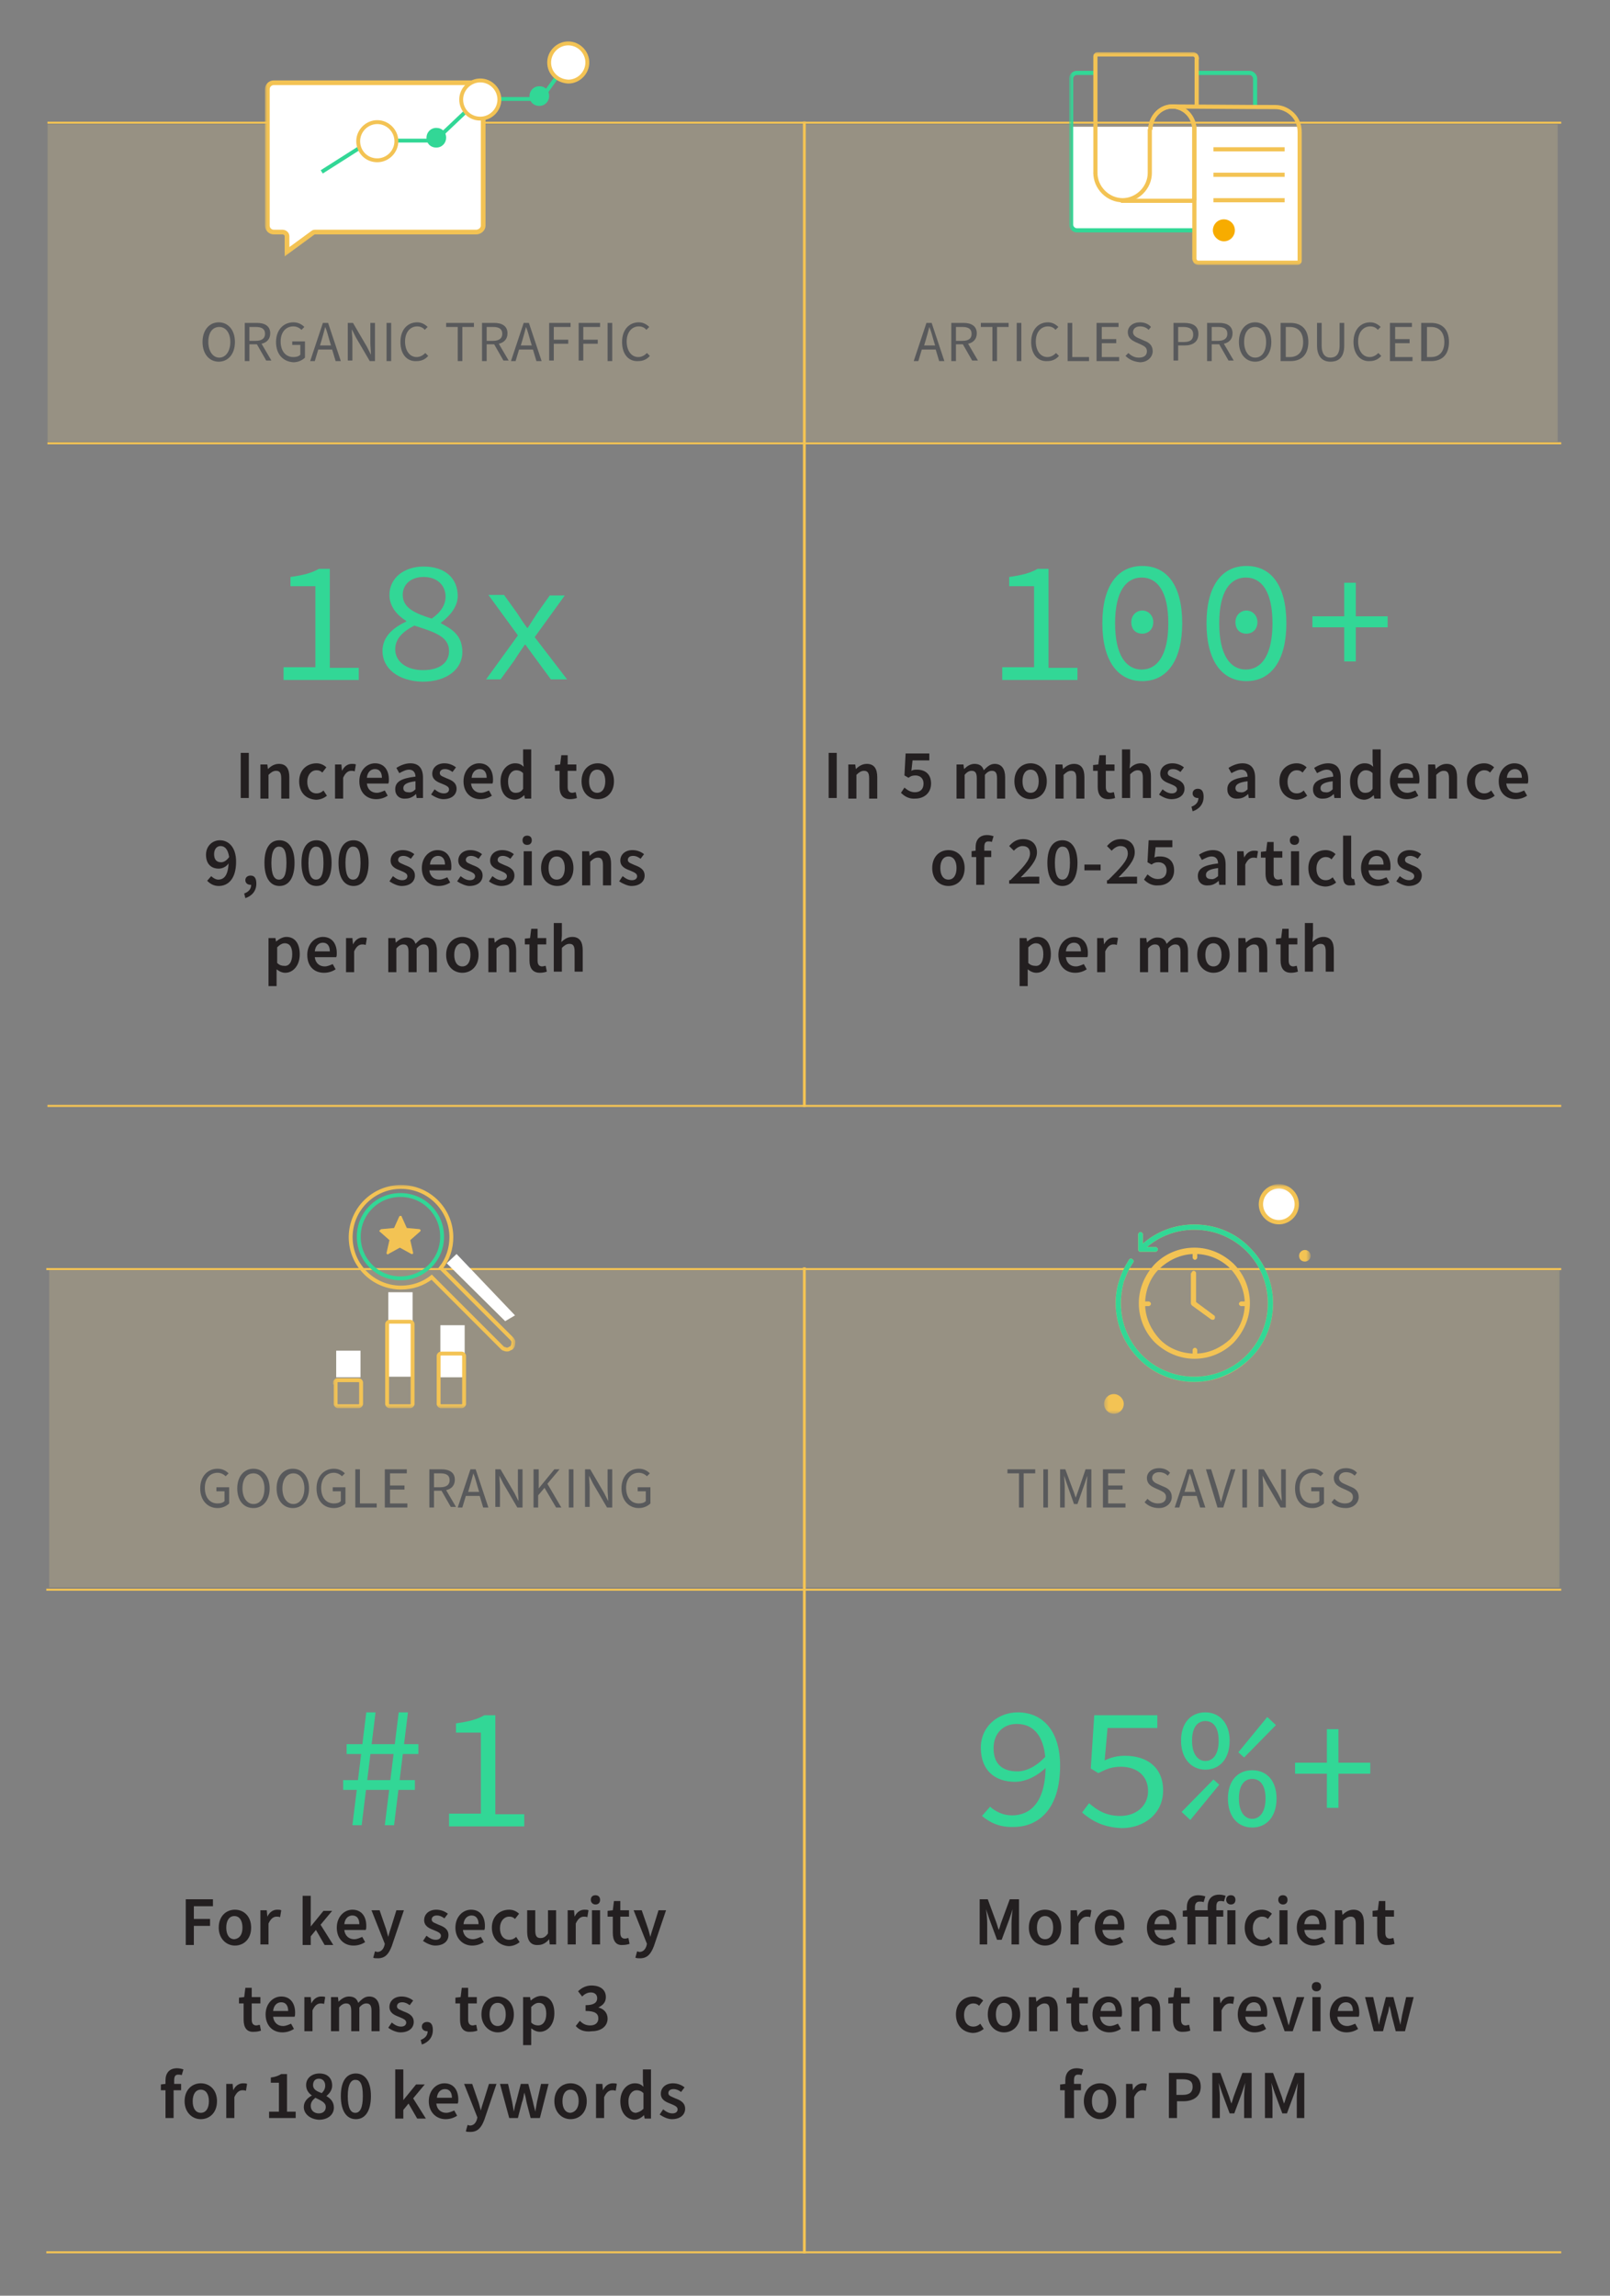 <svg xmlns="http://www.w3.org/2000/svg" width="310" height="442" viewBox="0 0 310 442" fill="none"><rect x="0" y="0" width="310" height="442" fill="#808080" stroke="none"/><g clip-path="url(#clip0_2_9070)"><g opacity="0.2"><mask id="mask0_2_9070" style="mask-type:luminance" maskUnits="userSpaceOnUse" x="8" y="22" width="293" height="65"><path d="M300.498 22.841H8.579V86.127H300.498V22.841Z" fill="white"></path></mask><g mask="url(#mask0_2_9070)"><path d="M299.94 23.955H9.136V85.013H299.94V23.955Z" fill="#F7D98F"></path></g></g><path d="M54.596 128.466H60.724V112.868H55.932V111.085C58.384 110.751 60.055 110.305 61.392 109.525H63.509V128.578H69.08V130.918H54.596V128.466Z" fill="#32D796"></path><path d="M73.648 125.347C73.648 122.45 75.876 120.778 78.216 119.664V119.553C76.433 118.439 74.985 116.767 74.985 114.539C74.985 111.308 77.771 109.079 81.559 109.079C85.793 109.079 88.133 111.419 88.133 114.762C88.133 116.767 86.684 118.55 84.901 119.887V119.998C87.241 121.224 89.024 122.45 89.024 125.569C89.024 128.689 86.238 131.252 81.336 131.252C76.656 131.14 73.648 128.689 73.648 125.347ZM86.461 125.347C86.461 122.45 83.453 121.67 79.776 120.444C77.659 121.558 76.099 122.895 76.099 125.012C76.099 127.352 78.216 129.023 81.447 129.023C84.679 129.023 86.461 127.575 86.461 125.347ZM85.793 114.873C85.793 112.756 84.233 111.085 81.559 111.085C79.219 111.085 77.548 112.422 77.548 114.539C77.548 117.102 79.999 118.104 83.119 119.107C84.901 117.881 85.793 116.433 85.793 114.873Z" fill="#32D796"></path><path d="M99.72 122.338L94.038 114.539H97.046L99.609 118.104C100.166 118.996 100.834 119.998 101.503 120.89H101.614C102.171 119.998 102.84 118.996 103.397 118.104L105.848 114.65H108.745L102.951 122.673L109.191 130.806H106.071L103.286 127.018C102.617 126.127 101.837 125.012 101.169 124.121H101.057C100.389 125.124 99.72 126.015 99.052 127.129L96.378 130.806H93.592L99.72 122.338Z" fill="#32D796"></path><path d="M192.978 128.466H199.106V112.868H194.315V111.085C196.766 110.751 198.438 110.305 199.775 109.525H201.892V128.578H207.463V130.918H192.978V128.466Z" fill="#32D796"></path><path d="M212.254 119.998C212.254 112.868 215.151 108.968 219.942 108.968C224.733 108.968 227.63 112.756 227.63 119.998C227.63 127.129 224.733 131.14 219.942 131.14C215.151 131.14 212.254 127.129 212.254 119.998ZM224.955 119.998C224.955 113.87 222.838 111.196 219.83 111.196C216.822 111.196 214.705 113.87 214.705 119.998C214.705 126.127 216.822 128.912 219.83 128.912C222.838 128.912 224.955 126.127 224.955 119.998ZM217.825 119.776C217.825 118.439 218.827 117.547 219.942 117.547C221.056 117.547 222.059 118.439 222.059 119.776C222.059 121.224 221.056 122.004 219.942 122.004C218.716 122.004 217.825 121.224 217.825 119.776Z" fill="#32D796"></path><path d="M232.309 119.998C232.309 112.868 235.206 108.968 239.997 108.968C244.788 108.968 247.685 112.756 247.685 119.998C247.685 127.129 244.788 131.14 239.997 131.14C235.206 131.14 232.309 127.129 232.309 119.998ZM245.011 119.998C245.011 113.87 242.894 111.196 239.885 111.196C236.877 111.196 234.76 113.87 234.76 119.998C234.76 126.127 236.877 128.912 239.885 128.912C242.894 128.912 245.011 126.127 245.011 119.998ZM237.88 119.776C237.88 118.439 238.883 117.547 239.997 117.547C241.111 117.547 242.114 118.439 242.114 119.776C242.114 121.224 241.111 122.004 239.997 122.004C238.771 122.004 237.88 121.224 237.88 119.776Z" fill="#32D796"></path><path d="M258.827 120.778H252.699V118.661H258.827V112.199H261.055V118.661H267.183V120.778H261.055V127.352H258.827V120.778Z" fill="#32D796"></path><path d="M38.997 65.849C38.997 63.509 40.334 62.06 42.116 62.06C43.899 62.06 45.236 63.509 45.236 65.849C45.236 68.189 43.899 69.637 42.116 69.637C40.334 69.637 38.997 68.189 38.997 65.849ZM44.345 65.849C44.345 64.066 43.453 62.952 42.228 62.952C40.891 62.952 40.111 64.066 40.111 65.849C40.111 67.631 41.002 68.857 42.228 68.857C43.453 68.857 44.345 67.631 44.345 65.849ZM48.022 66.406V69.526H47.13V62.172H49.47C50.919 62.172 52.033 62.729 52.033 64.177C52.033 65.292 51.364 65.96 50.361 66.183L52.256 69.414H51.253L49.47 66.294H48.022V66.406ZM51.03 64.289C51.03 63.286 50.361 62.952 49.247 62.952H48.022V65.626H49.247C50.361 65.626 51.03 65.18 51.03 64.289ZM53.147 65.849C53.147 63.509 54.595 62.06 56.489 62.06C57.492 62.06 58.161 62.506 58.606 62.952L58.049 63.509C57.715 63.175 57.158 62.84 56.489 62.84C55.041 62.84 54.038 63.955 54.038 65.737C54.038 67.52 54.93 68.746 56.489 68.746C57.047 68.746 57.492 68.634 57.827 68.3V66.406H56.267V65.737H58.718V68.857C58.272 69.303 57.492 69.748 56.489 69.748C54.595 69.637 53.147 68.3 53.147 65.849ZM62.172 62.172H63.175L65.626 69.526H64.623L63.955 67.297H61.281L60.612 69.526H59.721L62.172 62.172ZM63.732 66.517L63.398 65.403C63.175 64.623 62.952 63.732 62.618 62.952C62.395 63.843 62.172 64.623 61.949 65.403L61.615 66.517H63.732ZM66.963 62.172H67.966L70.64 66.74L71.42 68.3C71.42 67.52 71.308 66.74 71.308 65.96V62.172H72.2V69.526H71.197L68.523 64.957L67.743 63.398C67.743 64.177 67.854 64.957 67.854 65.626V69.414H66.963V62.172ZM74.428 62.172H75.319V69.526H74.428V62.172ZM77.102 65.849C77.102 63.509 78.439 62.06 80.333 62.06C81.225 62.06 81.893 62.506 82.339 62.952L81.782 63.509C81.447 63.063 80.89 62.84 80.333 62.84C78.996 62.84 77.993 63.955 77.993 65.737C77.993 67.52 78.885 68.746 80.222 68.746C80.89 68.746 81.447 68.411 81.893 67.966L82.45 68.523C81.893 69.191 81.113 69.526 80.222 69.526C78.439 69.637 77.102 68.3 77.102 65.849ZM88.133 62.952H85.904V62.172H91.252V62.952H89.024V69.526H88.133V62.952ZM93.704 66.406V69.526H92.812V62.172H95.152C96.6 62.172 97.715 62.729 97.715 64.177C97.715 65.292 97.046 65.96 96.043 66.183L97.938 69.414H96.935L95.152 66.294H93.704V66.406ZM96.712 64.289C96.712 63.286 96.043 62.952 94.929 62.952H93.704V65.626H94.929C96.043 65.626 96.712 65.18 96.712 64.289ZM100.834 62.172H101.837L104.288 69.526H103.286L102.617 67.297H99.943L99.275 69.526H98.383L100.834 62.172ZM102.394 66.517L102.06 65.403C101.837 64.623 101.614 63.732 101.28 62.952C101.057 63.843 100.834 64.623 100.612 65.403L100.277 66.517H102.394ZM105.625 62.172H109.859V62.952H106.628V65.403H109.414V66.183H106.628V69.414H105.737V62.172H105.625ZM111.308 62.172H115.542V62.952H112.311V65.403H115.096V66.183H112.311V69.414H111.419V62.172H111.308ZM116.99 62.172H117.882V69.526H116.99V62.172ZM119.776 65.849C119.776 63.509 121.113 62.06 123.007 62.06C123.898 62.06 124.567 62.506 125.012 62.952L124.455 63.509C124.121 63.063 123.564 62.84 123.007 62.84C121.67 62.84 120.667 63.955 120.667 65.737C120.667 67.52 121.558 68.746 122.895 68.746C123.564 68.746 124.121 68.411 124.567 67.966L125.124 68.523C124.567 69.191 123.787 69.526 122.895 69.526C121.113 69.637 119.776 68.3 119.776 65.849Z" fill="#58595B"></path><path d="M46.35 144.956H47.91V153.647H46.35V144.956ZM50.25 147.185H51.476L51.587 148.076C52.144 147.519 52.813 147.073 53.704 147.073C55.153 147.073 55.71 148.076 55.71 149.636V153.759H54.15V149.859C54.15 148.745 53.815 148.41 53.147 148.41C52.59 148.41 52.144 148.745 51.699 149.19V153.759H50.139V147.185H50.25ZM57.604 150.416C57.604 148.188 59.164 146.962 60.946 146.962C61.726 146.962 62.395 147.296 62.84 147.742L62.06 148.745C61.726 148.41 61.392 148.299 60.946 148.299C59.944 148.299 59.164 149.19 59.164 150.527C59.164 151.864 59.832 152.756 60.946 152.756C61.503 152.756 61.949 152.533 62.283 152.199L62.952 153.201C62.283 153.759 61.503 153.981 60.835 153.981C58.941 153.87 57.604 152.644 57.604 150.416ZM64.512 147.185H65.737L65.849 148.41C66.294 147.519 66.963 147.073 67.743 147.073C68.077 147.073 68.3 147.073 68.523 147.185L68.3 148.522C68.077 148.41 67.854 148.41 67.631 148.41C67.074 148.41 66.517 148.745 66.072 149.747V153.759H64.512V147.185ZM69.191 150.416C69.191 148.299 70.64 146.962 72.2 146.962C73.982 146.962 74.874 148.299 74.874 150.082C74.874 150.416 74.874 150.639 74.762 150.862H70.64C70.751 151.976 71.531 152.644 72.534 152.644C73.091 152.644 73.537 152.422 74.094 152.199L74.651 153.201C73.982 153.647 73.202 153.87 72.422 153.87C70.64 153.87 69.191 152.644 69.191 150.416ZM73.537 149.747C73.537 148.745 73.091 148.076 72.2 148.076C71.42 148.076 70.751 148.633 70.64 149.747H73.537ZM76.099 151.976C76.099 150.527 77.213 149.859 79.999 149.525C79.999 148.856 79.665 148.188 78.773 148.188C78.105 148.188 77.548 148.522 76.879 148.856L76.322 147.853C76.991 147.408 77.993 146.962 78.996 146.962C80.668 146.962 81.447 147.965 81.447 149.747V153.647H80.222L80.11 152.867C79.553 153.424 78.885 153.759 78.105 153.759C76.879 153.87 76.099 153.09 76.099 151.976ZM79.999 151.976V150.416C78.216 150.639 77.659 151.084 77.659 151.753C77.659 152.31 78.105 152.533 78.55 152.533C79.108 152.644 79.553 152.421 79.999 151.976ZM83.007 152.979L83.676 151.976C84.233 152.421 84.79 152.756 85.459 152.756C86.127 152.756 86.461 152.421 86.461 151.976C86.461 151.419 85.793 151.196 85.013 150.862C84.121 150.527 83.23 150.082 83.23 148.968C83.23 147.853 84.121 146.962 85.57 146.962C86.461 146.962 87.241 147.296 87.798 147.742L87.13 148.633C86.684 148.299 86.238 148.076 85.681 148.076C85.013 148.076 84.679 148.41 84.679 148.856C84.679 149.413 85.347 149.525 86.016 149.859C86.907 150.193 87.91 150.639 87.91 151.864C87.91 152.979 87.018 153.87 85.347 153.87C84.567 153.87 83.676 153.424 83.007 152.979ZM89.247 150.416C89.247 148.299 90.695 146.962 92.255 146.962C94.038 146.962 94.929 148.299 94.929 150.082C94.929 150.416 94.929 150.639 94.818 150.862H90.695C90.807 151.976 91.587 152.644 92.589 152.644C93.146 152.644 93.592 152.422 94.149 152.199L94.706 153.201C94.038 153.647 93.258 153.87 92.478 153.87C90.695 153.87 89.247 152.644 89.247 150.416ZM93.704 149.747C93.704 148.745 93.258 148.076 92.367 148.076C91.587 148.076 90.918 148.633 90.807 149.747H93.704ZM96.378 150.416C96.378 148.299 97.715 146.962 99.163 146.962C99.943 146.962 100.389 147.185 100.834 147.63L100.723 146.628V144.288H102.283V153.759H101.057L100.946 153.09C100.5 153.536 99.832 153.981 99.052 153.981C97.38 153.87 96.378 152.644 96.378 150.416ZM100.723 151.864V148.856C100.277 148.41 99.832 148.299 99.386 148.299C98.606 148.299 97.826 149.079 97.826 150.416C97.826 151.864 98.383 152.644 99.275 152.644C99.943 152.644 100.389 152.422 100.723 151.864ZM107.742 151.53V148.41H106.851V147.296L107.854 147.185L108.077 145.402H109.302V147.185H110.973V148.41H109.302V151.53C109.302 152.31 109.636 152.644 110.194 152.644C110.416 152.644 110.639 152.533 110.862 152.533L111.085 153.647C110.751 153.759 110.305 153.87 109.748 153.87C108.299 153.87 107.742 152.867 107.742 151.53ZM111.976 150.416C111.976 148.188 113.425 146.962 115.096 146.962C116.767 146.962 118.216 148.188 118.216 150.416C118.216 152.644 116.767 153.87 115.096 153.87C113.425 153.87 111.976 152.644 111.976 150.416ZM116.544 150.416C116.544 149.079 115.987 148.188 114.985 148.188C113.982 148.188 113.425 149.079 113.425 150.416C113.425 151.753 113.982 152.644 114.985 152.644C115.987 152.644 116.544 151.753 116.544 150.416Z" fill="#231F20"></path><path d="M39.888 169.58L40.668 168.689C41.002 169.023 41.559 169.357 42.005 169.357C43.119 169.357 43.899 168.577 44.011 166.237C43.565 166.906 42.785 167.24 42.117 167.24C40.668 167.24 39.665 166.349 39.665 164.566C39.665 162.895 40.891 161.781 42.339 161.781C44.011 161.781 45.459 163.118 45.459 165.903C45.459 169.246 43.899 170.583 42.117 170.583C41.114 170.583 40.445 170.137 39.888 169.58ZM42.451 162.895C41.782 162.895 41.225 163.452 41.225 164.455C41.225 165.457 41.671 166.015 42.562 166.015C43.008 166.015 43.565 165.792 44.122 165.012C43.899 163.563 43.342 162.895 42.451 162.895ZM47.019 172.031C47.91 171.697 48.356 171.14 48.356 170.36H48.245C47.688 170.36 47.242 170.026 47.242 169.469C47.242 168.911 47.688 168.577 48.245 168.577C49.025 168.577 49.359 169.134 49.359 170.137C49.359 171.474 48.579 172.477 47.242 172.923L47.019 172.031ZM50.919 166.126C50.919 163.229 52.033 161.781 53.816 161.781C55.598 161.781 56.712 163.341 56.712 166.126C56.712 169.023 55.598 170.583 53.816 170.583C52.033 170.583 50.919 169.023 50.919 166.126ZM55.153 166.126C55.153 163.675 54.596 163.006 53.704 163.006C52.924 163.006 52.256 163.786 52.256 166.126C52.256 168.466 52.813 169.357 53.704 169.357C54.596 169.357 55.153 168.577 55.153 166.126ZM58.05 166.126C58.05 163.229 59.164 161.781 60.946 161.781C62.729 161.781 63.843 163.341 63.843 166.126C63.843 169.023 62.729 170.583 60.946 170.583C59.164 170.583 58.05 169.023 58.05 166.126ZM62.283 166.126C62.283 163.675 61.726 163.006 60.835 163.006C60.055 163.006 59.386 163.786 59.386 166.126C59.386 168.466 59.944 169.357 60.835 169.357C61.726 169.357 62.283 168.577 62.283 166.126ZM65.18 166.126C65.18 163.229 66.294 161.781 68.077 161.781C69.86 161.781 70.974 163.341 70.974 166.126C70.974 169.023 69.86 170.583 68.077 170.583C66.294 170.583 65.18 169.023 65.18 166.126ZM69.414 166.126C69.414 163.675 68.857 163.006 67.966 163.006C67.186 163.006 66.517 163.786 66.517 166.126C66.517 168.466 67.074 169.357 67.966 169.357C68.857 169.357 69.414 168.577 69.414 166.126ZM74.985 169.691L75.654 168.689C76.211 169.134 76.768 169.469 77.436 169.469C78.105 169.469 78.439 169.134 78.439 168.689C78.439 168.132 77.771 167.909 76.991 167.574C76.099 167.24 75.208 166.795 75.208 165.68C75.208 164.566 76.099 163.675 77.548 163.675C78.439 163.675 79.219 164.009 79.776 164.455L79.108 165.346C78.662 165.012 78.216 164.789 77.659 164.789C76.991 164.789 76.656 165.123 76.656 165.569C76.656 166.126 77.325 166.237 77.993 166.572C78.885 166.906 79.888 167.352 79.888 168.577C79.888 169.691 78.996 170.583 77.325 170.583C76.545 170.583 75.654 170.137 74.985 169.691ZM81.225 167.129C81.225 165.012 82.673 163.675 84.233 163.675C86.016 163.675 86.907 165.012 86.907 166.795C86.907 167.129 86.907 167.352 86.796 167.574H82.673C82.784 168.689 83.564 169.357 84.567 169.357C85.124 169.357 85.57 169.134 86.127 168.911L86.684 169.914C86.016 170.36 85.236 170.583 84.456 170.583C82.673 170.583 81.225 169.357 81.225 167.129ZM85.681 166.46C85.681 165.457 85.236 164.789 84.344 164.789C83.564 164.789 82.896 165.346 82.784 166.46H85.681ZM88.021 169.691L88.69 168.689C89.247 169.134 89.804 169.469 90.472 169.469C91.141 169.469 91.475 169.134 91.475 168.689C91.475 168.132 90.807 167.909 90.027 167.574C89.135 167.24 88.244 166.795 88.244 165.68C88.244 164.566 89.135 163.675 90.584 163.675C91.475 163.675 92.255 164.009 92.812 164.455L92.144 165.346C91.698 165.012 91.252 164.789 90.695 164.789C90.027 164.789 89.692 165.123 89.692 165.569C89.692 166.126 90.361 166.237 91.029 166.572C91.921 166.906 92.924 167.352 92.924 168.577C92.924 169.691 92.032 170.583 90.361 170.583C89.692 170.583 88.69 170.137 88.021 169.691ZM94.149 169.691L94.818 168.689C95.375 169.134 95.932 169.469 96.6 169.469C97.269 169.469 97.603 169.134 97.603 168.689C97.603 168.132 96.935 167.909 96.155 167.574C95.263 167.24 94.372 166.795 94.372 165.68C94.372 164.566 95.263 163.675 96.712 163.675C97.603 163.675 98.383 164.009 98.94 164.455L98.272 165.346C97.826 165.012 97.38 164.789 96.823 164.789C96.155 164.789 95.821 165.123 95.821 165.569C95.821 166.126 96.489 166.237 97.158 166.572C98.049 166.906 99.052 167.352 99.052 168.577C99.052 169.691 98.16 170.583 96.489 170.583C95.709 170.583 94.706 170.137 94.149 169.691ZM100.612 161.781C100.612 161.224 100.946 160.889 101.503 160.889C102.06 160.889 102.394 161.224 102.394 161.781C102.394 162.338 102.06 162.672 101.503 162.672C100.946 162.672 100.612 162.338 100.612 161.781ZM100.834 163.898H102.394V170.471H100.834V163.898ZM104.177 167.129C104.177 164.9 105.625 163.675 107.297 163.675C108.968 163.675 110.416 164.9 110.416 167.129C110.416 169.357 108.968 170.583 107.297 170.583C105.625 170.583 104.177 169.357 104.177 167.129ZM108.745 167.129C108.745 165.792 108.188 164.9 107.185 164.9C106.183 164.9 105.625 165.792 105.625 167.129C105.625 168.466 106.183 169.357 107.185 169.357C108.188 169.357 108.745 168.466 108.745 167.129ZM112.199 163.898H113.425L113.536 164.789C114.093 164.232 114.762 163.786 115.653 163.786C117.102 163.786 117.659 164.789 117.659 166.349V170.471H116.099V166.572C116.099 165.457 115.765 165.123 115.096 165.123C114.539 165.123 114.093 165.457 113.648 165.903V170.471H112.088V163.898H112.199ZM119.219 169.691L119.887 168.689C120.444 169.134 121.001 169.469 121.67 169.469C122.338 169.469 122.673 169.134 122.673 168.689C122.673 168.132 122.004 167.909 121.224 167.574C120.333 167.24 119.441 166.795 119.441 165.68C119.441 164.566 120.333 163.675 121.781 163.675C122.673 163.675 123.453 164.009 124.01 164.455L123.341 165.346C122.895 165.012 122.45 164.789 121.893 164.789C121.224 164.789 120.89 165.123 120.89 165.569C120.89 166.126 121.558 166.237 122.227 166.572C123.118 166.906 124.121 167.352 124.121 168.577C124.121 169.691 123.23 170.583 121.558 170.583C120.89 170.583 119.887 170.137 119.219 169.691Z" fill="#231F20"></path><path d="M51.81 180.611H53.035L53.147 181.279C53.704 180.833 54.373 180.388 55.153 180.388C56.824 180.388 57.715 181.725 57.715 183.73C57.715 185.959 56.378 187.296 54.93 187.296C54.373 187.296 53.815 187.073 53.258 186.627V187.741V189.858H51.699V180.611H51.81ZM56.267 183.73C56.267 182.393 55.821 181.613 54.818 181.613C54.373 181.613 53.927 181.836 53.37 182.393V185.402C53.816 185.847 54.261 185.959 54.707 185.959C55.598 186.07 56.267 185.29 56.267 183.73ZM59.164 183.842C59.164 181.725 60.612 180.388 62.172 180.388C63.955 180.388 64.846 181.725 64.846 183.507C64.846 183.842 64.846 184.065 64.734 184.287H60.612C60.723 185.402 61.503 186.07 62.506 186.07C63.063 186.07 63.509 185.847 64.066 185.624L64.623 186.627C63.955 187.073 63.175 187.296 62.395 187.296C60.501 187.296 59.164 186.07 59.164 183.842ZM63.509 183.173C63.509 182.17 63.063 181.502 62.172 181.502C61.392 181.502 60.723 182.059 60.612 183.173H63.509ZM66.629 180.611H67.854L67.966 181.836C68.411 180.945 69.08 180.499 69.86 180.499C70.194 180.499 70.417 180.499 70.64 180.611L70.417 181.948C70.194 181.836 69.971 181.836 69.748 181.836C69.191 181.836 68.634 182.17 68.189 183.173V187.184H66.629V180.611ZM76.099 180.611L76.211 181.502C76.768 180.945 77.436 180.499 78.216 180.499C79.219 180.499 79.776 180.945 79.999 181.725C80.668 181.056 81.225 180.499 82.116 180.499C83.453 180.499 84.121 181.502 84.121 183.062V187.184H82.562V183.285C82.562 182.17 82.227 181.836 81.559 181.836C81.113 181.836 80.668 182.059 80.222 182.616V187.184H78.662V183.285C78.662 182.17 78.328 181.836 77.659 181.836C77.213 181.836 76.768 182.059 76.322 182.616V187.184H74.762V180.611H76.099ZM85.904 183.842C85.904 181.613 87.353 180.388 89.024 180.388C90.695 180.388 92.144 181.613 92.144 183.842C92.144 186.07 90.695 187.296 89.024 187.296C87.353 187.296 85.904 186.07 85.904 183.842ZM90.584 183.842C90.584 182.505 90.027 181.613 89.024 181.613C88.021 181.613 87.464 182.505 87.464 183.842C87.464 185.179 88.021 186.07 89.024 186.07C90.027 186.07 90.584 185.179 90.584 183.842ZM93.926 180.611H95.152L95.263 181.502C95.82 180.945 96.489 180.499 97.38 180.499C98.829 180.499 99.386 181.502 99.386 183.062V187.184H98.049V183.285C98.049 182.17 97.715 181.836 97.046 181.836C96.489 181.836 96.043 182.17 95.598 182.616V187.184H94.038V180.611H93.926ZM101.949 184.956V181.836H101.057V180.722L102.06 180.611L102.283 178.828H103.508V180.611H105.18V181.836H103.508V184.956C103.508 185.736 103.843 186.07 104.4 186.07C104.623 186.07 104.845 185.959 105.068 185.959L105.291 187.073C104.957 187.184 104.511 187.296 103.954 187.296C102.506 187.296 101.949 186.293 101.949 184.956ZM106.628 177.714H108.188V180.165L108.077 181.39C108.634 180.833 109.302 180.388 110.194 180.388C111.642 180.388 112.199 181.39 112.199 182.95V187.073H110.639V183.173C110.639 182.059 110.305 181.725 109.636 181.725C109.079 181.725 108.634 182.059 108.188 182.505V187.073H106.628V177.714Z" fill="#231F20"></path><path d="M159.552 144.956H161.112V153.647H159.552V144.956ZM163.452 147.185H164.678L164.789 148.076C165.346 147.519 166.015 147.073 166.906 147.073C168.354 147.073 168.912 148.076 168.912 149.636V153.759H167.352V149.859C167.352 148.745 167.017 148.41 166.349 148.41C165.792 148.41 165.346 148.745 164.9 149.19V153.759H163.341V147.185H163.452ZM173.48 152.644L174.148 151.642C174.705 152.087 175.262 152.533 176.154 152.533C177.157 152.533 177.825 151.976 177.825 150.862C177.825 149.859 177.157 149.302 176.265 149.302C175.708 149.302 175.374 149.413 174.928 149.747L174.148 149.302L174.371 145.068H178.939V146.405H175.708L175.485 148.41C175.82 148.188 176.154 148.188 176.6 148.188C178.048 148.188 179.274 148.968 179.274 150.862C179.274 152.756 177.825 153.759 176.265 153.759C175.04 153.87 174.148 153.313 173.48 152.644ZM185.513 147.185L185.624 148.076C186.182 147.519 186.85 147.073 187.63 147.073C188.633 147.073 189.19 147.519 189.413 148.299C190.081 147.63 190.638 147.073 191.53 147.073C192.867 147.073 193.535 148.076 193.535 149.636V153.759H191.975V149.859C191.975 148.745 191.641 148.41 190.973 148.41C190.527 148.41 190.081 148.633 189.636 149.19V153.759H188.076V149.859C188.076 148.745 187.741 148.41 187.073 148.41C186.627 148.41 186.182 148.633 185.736 149.19V153.759H184.176V147.185H185.513ZM195.318 150.416C195.318 148.188 196.766 146.962 198.438 146.962C200.109 146.962 201.557 148.188 201.557 150.416C201.557 152.644 200.109 153.87 198.438 153.87C196.766 153.87 195.318 152.644 195.318 150.416ZM199.998 150.416C199.998 149.079 199.44 148.188 198.438 148.188C197.435 148.188 196.878 149.079 196.878 150.416C196.878 151.753 197.435 152.644 198.438 152.644C199.44 152.644 199.998 151.753 199.998 150.416ZM203.34 147.185H204.566L204.677 148.076C205.234 147.519 205.903 147.073 206.794 147.073C208.243 147.073 208.8 148.076 208.8 149.636V153.759H207.24V149.859C207.24 148.745 206.906 148.41 206.237 148.41C205.68 148.41 205.234 148.745 204.789 149.19V153.759H203.229V147.185H203.34ZM211.362 151.53V148.41H210.471V147.296L211.474 147.185L211.697 145.402H212.922V147.185H214.593V148.41H212.922V151.53C212.922 152.31 213.256 152.644 213.814 152.644C214.036 152.644 214.259 152.533 214.482 152.533L214.705 153.647C214.371 153.759 213.925 153.87 213.368 153.87C211.919 153.87 211.362 152.867 211.362 151.53ZM216.042 144.288H217.602V146.739L217.49 147.965C218.047 147.408 218.716 146.962 219.607 146.962C221.056 146.962 221.613 147.965 221.613 149.525V153.647H220.053V149.747C220.053 148.633 219.719 148.299 219.05 148.299C218.493 148.299 218.047 148.633 217.602 149.079V153.647H216.042V144.288ZM223.173 152.979L223.841 151.976C224.398 152.421 224.955 152.756 225.624 152.756C226.292 152.756 226.627 152.421 226.627 151.976C226.627 151.419 225.958 151.196 225.178 150.862C224.287 150.527 223.396 150.082 223.396 148.968C223.396 147.853 224.287 146.962 225.735 146.962C226.627 146.962 227.407 147.296 227.964 147.742L227.295 148.633C226.85 148.299 226.404 148.076 225.847 148.076C225.178 148.076 224.844 148.41 224.844 148.856C224.844 149.413 225.513 149.525 226.181 149.859C227.072 150.193 228.075 150.639 228.075 151.864C228.075 152.979 227.184 153.87 225.513 153.87C224.733 153.87 223.73 153.424 223.173 152.979ZM229.412 155.318C230.304 154.984 230.749 154.427 230.749 153.647H230.638C230.081 153.647 229.635 153.313 229.635 152.756C229.635 152.199 230.081 151.864 230.638 151.864C231.418 151.864 231.752 152.422 231.752 153.424C231.752 154.761 230.972 155.764 229.635 156.21L229.412 155.318ZM236.32 151.976C236.32 150.527 237.434 149.859 240.22 149.525C240.22 148.856 239.886 148.188 238.994 148.188C238.326 148.188 237.769 148.522 237.1 148.856L236.543 147.853C237.212 147.408 238.214 146.962 239.217 146.962C240.888 146.962 241.668 147.965 241.668 149.747V153.647H240.443L240.331 152.867C239.774 153.424 239.106 153.759 238.326 153.759C237.1 153.87 236.32 153.09 236.32 151.976ZM240.22 151.976V150.416C238.437 150.639 237.88 151.084 237.88 151.753C237.88 152.31 238.326 152.533 238.771 152.533C239.329 152.644 239.774 152.421 240.22 151.976ZM246.348 150.416C246.348 148.188 247.908 146.962 249.691 146.962C250.47 146.962 251.139 147.296 251.585 147.742L250.805 148.745C250.47 148.41 250.136 148.299 249.691 148.299C248.688 148.299 247.908 149.19 247.908 150.527C247.908 151.864 248.576 152.756 249.691 152.756C250.248 152.756 250.693 152.533 251.028 152.199L251.696 153.201C251.028 153.759 250.248 153.981 249.579 153.981C247.796 153.87 246.348 152.644 246.348 150.416ZM252.81 151.976C252.81 150.527 253.924 149.859 256.71 149.525C256.71 148.856 256.376 148.188 255.484 148.188C254.816 148.188 254.259 148.522 253.59 148.856L253.033 147.853C253.702 147.408 254.704 146.962 255.707 146.962C257.378 146.962 258.158 147.965 258.158 149.747V153.647H256.933L256.821 152.867C256.264 153.424 255.596 153.759 254.816 153.759C253.59 153.87 252.81 153.09 252.81 151.976ZM256.599 151.976V150.416C254.816 150.639 254.259 151.084 254.259 151.753C254.259 152.31 254.704 152.533 255.15 152.533C255.707 152.644 256.153 152.421 256.599 151.976ZM259.941 150.416C259.941 148.299 261.278 146.962 262.727 146.962C263.507 146.962 263.952 147.185 264.398 147.63L264.286 146.628V144.288H265.846V153.759H264.621L264.509 153.09C264.064 153.536 263.395 153.981 262.615 153.981C260.944 153.87 259.941 152.644 259.941 150.416ZM264.286 151.864V148.856C263.841 148.41 263.395 148.299 262.949 148.299C262.169 148.299 261.39 149.079 261.39 150.416C261.39 151.864 261.947 152.644 262.838 152.644C263.506 152.644 263.952 152.422 264.286 151.864ZM267.629 150.416C267.629 148.299 269.077 146.962 270.637 146.962C272.42 146.962 273.311 148.299 273.311 150.082C273.311 150.416 273.311 150.639 273.2 150.862H269.077C269.189 151.976 269.969 152.644 270.972 152.644C271.529 152.644 271.974 152.422 272.531 152.199L273.089 153.201C272.42 153.647 271.64 153.87 270.86 153.87C269.077 153.87 267.629 152.644 267.629 150.416ZM272.086 149.747C272.086 148.745 271.64 148.076 270.749 148.076C269.969 148.076 269.3 148.633 269.189 149.747H272.086ZM275.094 147.185H276.32L276.431 148.076C276.988 147.519 277.657 147.073 278.548 147.073C279.997 147.073 280.554 148.076 280.554 149.636V153.759H278.994V149.859C278.994 148.745 278.66 148.41 277.991 148.41C277.434 148.41 276.988 148.745 276.543 149.19V153.759H274.983V147.185H275.094ZM282.448 150.416C282.448 148.188 284.008 146.962 285.79 146.962C286.57 146.962 287.239 147.296 287.684 147.742L286.905 148.745C286.57 148.41 286.236 148.299 285.79 148.299C284.788 148.299 284.008 149.19 284.008 150.527C284.008 151.864 284.676 152.756 285.79 152.756C286.347 152.756 286.793 152.533 287.127 152.199L287.796 153.201C287.127 153.759 286.347 153.981 285.679 153.981C283.785 153.87 282.448 152.644 282.448 150.416ZM288.576 150.416C288.576 148.299 290.024 146.962 291.584 146.962C293.367 146.962 294.258 148.299 294.258 150.082C294.258 150.416 294.258 150.639 294.147 150.862H290.024C290.136 151.976 290.916 152.644 291.918 152.644C292.475 152.644 292.921 152.422 293.478 152.199L294.035 153.201C293.367 153.647 292.587 153.87 291.807 153.87C290.024 153.87 288.576 152.644 288.576 150.416ZM293.033 149.747C293.033 148.745 292.587 148.076 291.696 148.076C290.916 148.076 290.247 148.633 290.136 149.747H293.033Z" fill="#231F20"></path><path d="M179.497 167.129C179.497 164.9 180.945 163.675 182.616 163.675C184.288 163.675 185.736 164.9 185.736 167.129C185.736 169.357 184.288 170.583 182.616 170.583C180.945 170.583 179.497 169.357 179.497 167.129ZM184.176 167.129C184.176 165.792 183.619 164.9 182.616 164.9C181.614 164.9 181.056 165.792 181.056 167.129C181.056 168.466 181.614 169.357 182.616 169.357C183.619 169.357 184.176 168.466 184.176 167.129ZM186.962 163.898L187.853 163.786V163.118C187.853 161.781 188.522 160.778 190.081 160.778C190.527 160.778 190.973 160.889 191.307 161.001L190.973 162.115C190.75 162.004 190.527 162.004 190.304 162.004C189.747 162.004 189.524 162.338 189.524 163.118V163.786H190.861V165.012H189.524V170.36H187.964V165.012H187.073V163.898H186.962ZM194.538 169.469C196.878 167.129 198.326 165.68 198.326 164.343C198.326 163.452 197.881 162.895 196.878 162.895C196.209 162.895 195.652 163.341 195.207 163.786L194.315 162.895C195.095 162.004 195.875 161.558 196.989 161.558C198.661 161.558 199.663 162.561 199.663 164.121C199.663 165.68 198.215 167.24 196.544 168.912C196.989 168.912 197.546 168.8 197.992 168.8H200.109V170.137H194.315V169.469H194.538ZM201.669 166.126C201.669 163.229 202.783 161.781 204.566 161.781C206.349 161.781 207.463 163.341 207.463 166.126C207.463 169.023 206.349 170.583 204.566 170.583C202.783 170.583 201.669 169.023 201.669 166.126ZM206.014 166.126C206.014 163.675 205.457 163.006 204.566 163.006C203.786 163.006 203.117 163.786 203.117 166.126C203.117 168.466 203.675 169.357 204.566 169.357C205.346 169.357 206.014 168.577 206.014 166.126ZM208.8 166.46H211.92V167.575H208.8V166.46ZM213.368 169.469C215.708 167.129 217.156 165.68 217.156 164.343C217.156 163.452 216.711 162.895 215.708 162.895C215.039 162.895 214.482 163.341 214.037 163.786L213.145 162.895C213.925 162.004 214.705 161.558 215.819 161.558C217.491 161.558 218.493 162.561 218.493 164.121C218.493 165.68 217.045 167.24 215.374 168.912C215.819 168.912 216.376 168.8 216.822 168.8H218.939V170.137H213.145V169.469H213.368ZM220.276 169.357L220.945 168.354C221.502 168.8 222.059 169.246 222.95 169.246C223.953 169.246 224.621 168.689 224.621 167.575C224.621 166.572 223.953 166.015 223.061 166.015C222.504 166.015 222.17 166.126 221.724 166.46L220.945 166.015L221.167 161.781H225.736V163.118H222.504L222.282 165.123C222.616 164.9 222.95 164.9 223.396 164.9C224.844 164.9 226.07 165.68 226.07 167.575C226.07 169.469 224.621 170.471 223.061 170.471C221.836 170.583 220.945 170.026 220.276 169.357ZM230.638 168.689C230.638 167.24 231.752 166.572 234.538 166.237C234.538 165.569 234.203 164.9 233.312 164.9C232.644 164.9 232.086 165.235 231.418 165.569L230.861 164.566C231.529 164.121 232.532 163.675 233.535 163.675C235.206 163.675 235.986 164.678 235.986 166.46V170.36H234.761L234.649 169.58C234.092 170.137 233.423 170.471 232.644 170.471C231.418 170.583 230.638 169.803 230.638 168.689ZM234.538 168.689V167.129C232.755 167.352 232.198 167.797 232.198 168.466C232.198 169.023 232.644 169.246 233.089 169.246C233.646 169.357 233.981 169.134 234.538 168.689ZM238.215 163.898H239.44L239.552 165.123C239.997 164.232 240.666 163.786 241.446 163.786C241.78 163.786 242.003 163.786 242.226 163.898L242.003 165.235C241.78 165.123 241.557 165.123 241.334 165.123C240.777 165.123 240.22 165.458 239.774 166.46V170.471H238.215V163.898ZM243.674 168.243V165.123H242.783V164.009L243.785 163.898L244.008 162.115H245.234V163.898H246.905V165.123H245.234V168.243C245.234 169.023 245.568 169.357 246.125 169.357C246.348 169.357 246.571 169.246 246.794 169.246L247.017 170.36C246.682 170.471 246.237 170.583 245.68 170.583C244.231 170.583 243.674 169.58 243.674 168.243ZM248.354 161.781C248.354 161.224 248.688 160.889 249.245 160.889C249.802 160.889 250.136 161.224 250.136 161.781C250.136 162.338 249.802 162.672 249.245 162.672C248.688 162.672 248.354 162.338 248.354 161.781ZM248.576 163.898H250.136V170.471H248.576V163.898ZM251.919 167.129C251.919 164.9 253.479 163.675 255.262 163.675C256.042 163.675 256.71 164.009 257.156 164.455L256.376 165.458C256.042 165.123 255.707 165.012 255.262 165.012C254.259 165.012 253.479 165.903 253.479 167.24C253.479 168.577 254.147 169.469 255.262 169.469C255.819 169.469 256.264 169.246 256.599 168.912L257.267 169.914C256.599 170.471 255.819 170.694 255.15 170.694C253.256 170.583 251.919 169.357 251.919 167.129ZM258.604 168.689V160.889H260.164V168.689C260.164 169.023 260.387 169.246 260.498 169.246C260.61 169.246 260.61 169.246 260.721 169.246L260.944 170.36C260.721 170.471 260.498 170.471 260.164 170.471C258.938 170.583 258.604 169.914 258.604 168.689ZM262.058 167.129C262.058 165.012 263.507 163.675 265.067 163.675C266.849 163.675 267.741 165.012 267.741 166.795C267.741 167.129 267.741 167.352 267.629 167.575H263.507C263.618 168.689 264.398 169.357 265.401 169.357C265.958 169.357 266.404 169.134 266.961 168.912L267.518 169.914C266.849 170.36 266.069 170.583 265.289 170.583C263.507 170.583 262.058 169.357 262.058 167.129ZM266.404 166.46C266.404 165.458 265.958 164.789 265.067 164.789C264.287 164.789 263.618 165.346 263.507 166.46H266.404ZM268.855 169.691L269.523 168.689C270.08 169.134 270.637 169.469 271.306 169.469C271.975 169.469 272.309 169.134 272.309 168.689C272.309 168.132 271.64 167.909 270.86 167.575C269.969 167.24 269.078 166.795 269.078 165.68C269.078 164.566 269.969 163.675 271.417 163.675C272.309 163.675 273.089 164.009 273.646 164.455L272.977 165.346C272.532 165.012 272.086 164.789 271.529 164.789C270.86 164.789 270.526 165.123 270.526 165.569C270.526 166.126 271.195 166.237 271.863 166.572C272.754 166.906 273.757 167.352 273.757 168.577C273.757 169.691 272.866 170.583 271.195 170.583C270.415 170.583 269.523 170.137 268.855 169.691Z" fill="#231F20"></path><path d="M196.432 180.611H197.658L197.769 181.279C198.326 180.833 198.995 180.388 199.775 180.388C201.446 180.388 202.337 181.725 202.337 183.73C202.337 185.959 201 187.296 199.552 187.296C198.995 187.296 198.438 187.073 197.88 186.627V187.741V189.858H196.321V180.611H196.432ZM200.889 183.73C200.889 182.393 200.443 181.613 199.44 181.613C198.995 181.613 198.549 181.836 197.992 182.393V185.402C198.438 185.847 198.883 185.959 199.329 185.959C200.22 186.07 200.889 185.29 200.889 183.73ZM203.786 183.842C203.786 181.725 205.234 180.388 206.794 180.388C208.577 180.388 209.468 181.725 209.468 183.507C209.468 183.842 209.468 184.065 209.357 184.287H205.234C205.346 185.402 206.125 186.07 207.128 186.07C207.685 186.07 208.131 185.847 208.688 185.624L209.245 186.627C208.577 187.073 207.797 187.296 207.017 187.296C205.234 187.296 203.786 186.07 203.786 183.842ZM208.131 183.173C208.131 182.17 207.685 181.502 206.794 181.502C206.014 181.502 205.346 182.059 205.234 183.173H208.131ZM211.251 180.611H212.476L212.588 181.836C213.033 180.945 213.702 180.499 214.482 180.499C214.816 180.499 215.039 180.499 215.262 180.611L215.039 181.948C214.816 181.836 214.593 181.836 214.37 181.836C213.813 181.836 213.256 182.17 212.811 183.173V187.184H211.251V180.611ZM220.721 180.611L220.833 181.502C221.39 180.945 222.058 180.499 222.838 180.499C223.841 180.499 224.398 180.945 224.621 181.725C225.29 181.056 225.847 180.499 226.738 180.499C228.075 180.499 228.744 181.502 228.744 183.062V187.184H227.295V183.285C227.295 182.17 226.961 181.836 226.292 181.836C225.847 181.836 225.401 182.059 224.955 182.616V187.184H223.395V183.285C223.395 182.17 223.061 181.836 222.393 181.836C221.947 181.836 221.501 182.059 221.056 182.616V187.184H219.496V180.611H220.721ZM230.526 183.842C230.526 181.613 231.975 180.388 233.646 180.388C235.317 180.388 236.766 181.613 236.766 183.842C236.766 186.07 235.317 187.296 233.646 187.296C232.086 187.296 230.526 186.07 230.526 183.842ZM235.206 183.842C235.206 182.505 234.649 181.613 233.646 181.613C232.643 181.613 232.086 182.505 232.086 183.842C232.086 185.179 232.643 186.07 233.646 186.07C234.649 186.07 235.206 185.179 235.206 183.842ZM238.548 180.611H239.774L239.885 181.502C240.443 180.945 241.111 180.499 242.002 180.499C243.451 180.499 244.008 181.502 244.008 183.062V187.184H242.448V183.285C242.448 182.17 242.114 181.836 241.445 181.836C240.888 181.836 240.443 182.17 239.997 182.616V187.184H238.437V180.611H238.548ZM246.571 184.956V181.836H245.679V180.722L246.682 180.611L246.905 178.828H248.13V180.611H249.802V181.836H248.13V184.956C248.13 185.736 248.465 186.07 249.022 186.07C249.245 186.07 249.468 185.959 249.69 185.959L249.913 187.073C249.579 187.184 249.133 187.296 248.576 187.296C247.128 187.296 246.571 186.293 246.571 184.956ZM251.25 177.714H252.81V180.165L252.699 181.39C253.256 180.833 253.924 180.388 254.816 180.388C256.264 180.388 256.821 181.39 256.821 182.95V187.073H255.261V183.173C255.261 182.059 254.927 181.725 254.259 181.725C253.701 181.725 253.256 182.059 252.81 182.505V187.073H251.25V177.714Z" fill="#231F20"></path><path d="M178.382 62.172H179.385L181.836 69.526H180.833L180.165 67.297H177.491L176.822 69.526H175.931L178.382 62.172ZM180.053 66.517L179.719 65.403C179.496 64.623 179.273 63.732 178.939 62.952C178.716 63.843 178.494 64.623 178.271 65.403L177.936 66.517H180.053ZM184.065 66.406V69.526H183.173V62.172H185.513C186.961 62.172 188.076 62.729 188.076 64.177C188.076 65.292 187.407 65.96 186.404 66.183L188.298 69.414H187.184L185.402 66.294H184.065V66.406ZM187.073 64.289C187.073 63.286 186.404 62.952 185.29 62.952H184.065V65.626H185.29C186.516 65.626 187.073 65.18 187.073 64.289ZM191.084 62.952H188.856V62.172H194.204V62.952H191.975V69.526H191.084V62.952ZM195.764 62.172H196.655V69.526H195.764V62.172ZM198.549 65.849C198.549 63.509 199.886 62.06 201.78 62.06C202.672 62.06 203.34 62.506 203.786 62.952L203.229 63.509C202.894 63.063 202.337 62.84 201.78 62.84C200.443 62.84 199.44 63.955 199.44 65.737C199.44 67.52 200.332 68.746 201.669 68.746C202.337 68.746 202.894 68.411 203.34 67.966L203.897 68.523C203.34 69.191 202.56 69.526 201.669 69.526C199.886 69.637 198.549 68.3 198.549 65.849ZM205.568 62.172H206.46V68.746H209.691V69.526H205.568V62.172ZM211.139 62.172H215.373V62.952H212.142V65.292H214.928V66.072H212.142V68.746H215.485V69.526H211.139V62.172ZM216.71 68.523L217.267 67.966C217.825 68.523 218.493 68.857 219.273 68.857C220.276 68.857 220.833 68.411 220.833 67.631C220.833 66.852 220.276 66.629 219.607 66.294L218.604 65.849C217.936 65.514 217.156 65.069 217.156 63.955C217.156 62.84 218.159 62.06 219.496 62.06C220.387 62.06 221.167 62.395 221.613 62.952L221.167 63.509C220.721 63.063 220.164 62.84 219.496 62.84C218.716 62.84 218.159 63.286 218.159 63.955C218.159 64.623 218.827 64.957 219.384 65.18L220.387 65.626C221.279 65.96 221.947 66.517 221.947 67.631C221.947 68.746 220.944 69.748 219.496 69.748C218.27 69.637 217.379 69.191 216.71 68.523ZM225.847 62.172H227.964C229.635 62.172 230.749 62.729 230.749 64.289C230.749 65.849 229.635 66.517 228.075 66.517H226.85V69.414H225.958V62.172H225.847ZM229.746 64.4C229.746 63.398 229.078 62.952 227.852 62.952H226.85V65.849H227.964C229.189 65.849 229.746 65.403 229.746 64.4ZM233.312 66.406V69.526H232.42V62.172H234.76C236.209 62.172 237.323 62.729 237.323 64.177C237.323 65.292 236.654 65.96 235.652 66.183L237.546 69.414H236.543L234.76 66.294H233.312V66.406ZM236.32 64.289C236.32 63.286 235.652 62.952 234.537 62.952H233.312V65.626H234.537C235.652 65.626 236.32 65.18 236.32 64.289ZM238.549 65.849C238.549 63.509 239.886 62.06 241.668 62.06C243.451 62.06 244.788 63.509 244.788 65.849C244.788 68.189 243.451 69.637 241.668 69.637C239.886 69.637 238.549 68.189 238.549 65.849ZM243.785 65.849C243.785 64.066 242.894 62.952 241.668 62.952C240.331 62.952 239.551 64.066 239.551 65.849C239.551 67.631 240.443 68.857 241.668 68.857C243.005 68.857 243.785 67.631 243.785 65.849ZM248.465 62.172C250.693 62.172 251.919 63.509 251.919 65.849C251.919 68.189 250.693 69.526 248.465 69.526H246.571V62.172H248.465ZM248.353 68.746C250.025 68.746 250.916 67.631 250.916 65.849C250.916 64.066 250.025 62.952 248.353 62.952H247.573V68.746H248.353ZM253.59 66.517V62.172H254.481V66.517C254.481 68.3 255.261 68.857 256.153 68.857C257.156 68.857 257.935 68.3 257.935 66.517V62.172H258.827V66.517C258.827 68.857 257.713 69.637 256.153 69.637C254.816 69.637 253.59 68.857 253.59 66.517ZM260.61 65.849C260.61 63.509 261.947 62.06 263.841 62.06C264.732 62.06 265.401 62.506 265.846 62.952L265.289 63.509C264.955 63.063 264.398 62.84 263.841 62.84C262.504 62.84 261.501 63.955 261.501 65.737C261.501 67.52 262.392 68.746 263.729 68.746C264.398 68.746 264.955 68.411 265.401 67.966L265.958 68.523C265.401 69.191 264.621 69.526 263.729 69.526C262.058 69.637 260.61 68.3 260.61 65.849ZM267.629 62.172H271.863V62.952H268.632V65.292H271.417V66.072H268.632V68.746H271.974V69.526H267.629V62.172ZM275.54 62.172C277.768 62.172 278.994 63.509 278.994 65.849C278.994 68.189 277.768 69.526 275.54 69.526H273.646V62.172H275.54ZM275.54 68.746C277.211 68.746 278.102 67.631 278.102 65.849C278.102 64.066 277.211 62.952 275.54 62.952H274.76V68.746H275.54Z" fill="#58595B"></path><path d="M154.873 23.398V213.145" stroke="#F3C354" stroke-width="0.557"></path><path d="M300.609 85.347H9.136" stroke="#F3C354" stroke-width="0.394"></path><path d="M300.609 23.621H9.136" stroke="#F3C354" stroke-width="0.394"></path><path d="M300.609 212.922H9.136" stroke="#F3C354" stroke-width="0.394"></path><mask id="mask1_2_9070" style="mask-type:luminance" maskUnits="userSpaceOnUse" x="50" y="8" width="64" height="42"><path d="M113.648 8.134H50.919V49.804H113.648V8.134Z" fill="white"></path></mask><g mask="url(#mask1_2_9070)"><path fill-rule="evenodd" clip-rule="evenodd" d="M91.698 15.933H52.701C52.033 15.933 51.476 16.49 51.476 17.159V43.453C51.476 44.122 52.033 44.679 52.701 44.679H54.373C54.818 44.679 55.264 45.013 55.264 45.459V48.467L60.278 44.791C60.389 44.679 60.612 44.679 60.724 44.679H91.698C92.367 44.679 93.035 44.122 93.035 43.453V17.27" fill="white"></path></g><mask id="mask2_2_9070" style="mask-type:luminance" maskUnits="userSpaceOnUse" x="50" y="8" width="64" height="42"><path d="M113.648 8.134H50.919V49.804H113.648V8.134Z" fill="white"></path></mask><g mask="url(#mask2_2_9070)"><path d="M91.698 15.933H52.701C52.033 15.933 51.476 16.49 51.476 17.159V43.453C51.476 44.122 52.033 44.679 52.701 44.679H54.373C54.818 44.679 55.264 45.013 55.264 45.459V48.467L60.278 44.791C60.389 44.679 60.612 44.679 60.724 44.679H91.698C92.367 44.679 93.035 44.122 93.035 43.453V17.27" stroke="#F3C354" stroke-width="0.905"></path></g><path d="M109.302 11.922L104.177 19.053H92.255L83.787 27.075H71.42L61.949 33.092" stroke="#32D796" stroke-width="0.748"></path><path fill-rule="evenodd" clip-rule="evenodd" d="M105.737 12.033C105.737 10.028 107.408 8.356 109.414 8.356C111.419 8.356 113.09 10.028 113.09 12.033C113.09 14.039 111.419 15.71 109.414 15.71C107.297 15.599 105.737 14.039 105.737 12.033Z" fill="white"></path><path d="M105.737 12.033C105.737 10.028 107.408 8.356 109.414 8.356C111.419 8.356 113.09 10.028 113.09 12.033C113.09 14.039 111.419 15.71 109.414 15.71C107.297 15.599 105.737 14.039 105.737 12.033Z" stroke="#F3C354" stroke-width="0.748"></path><path fill-rule="evenodd" clip-rule="evenodd" d="M88.801 19.164C88.801 17.159 90.472 15.487 92.478 15.487C94.484 15.487 96.155 17.159 96.155 19.164C96.155 21.17 94.484 22.841 92.478 22.841C90.361 22.841 88.801 21.17 88.801 19.164Z" fill="white"></path><path d="M88.801 19.164C88.801 17.159 90.472 15.487 92.478 15.487C94.484 15.487 96.155 17.159 96.155 19.164C96.155 21.17 94.484 22.841 92.478 22.841C90.361 22.841 88.801 21.17 88.801 19.164Z" stroke="#F3C354" stroke-width="0.748"></path><path fill-rule="evenodd" clip-rule="evenodd" d="M101.949 18.495C101.949 17.493 102.729 16.601 103.843 16.601C104.957 16.601 105.737 17.381 105.737 18.495C105.737 19.498 104.957 20.39 103.843 20.39C102.729 20.39 101.949 19.61 101.949 18.495Z" fill="#32D796"></path><path fill-rule="evenodd" clip-rule="evenodd" d="M68.969 27.186C68.969 25.181 70.64 23.509 72.645 23.509C74.651 23.509 76.322 25.181 76.322 27.186C76.322 29.192 74.651 30.863 72.645 30.863C70.528 30.863 68.969 29.192 68.969 27.186Z" fill="white"></path><path d="M68.969 27.186C68.969 25.181 70.64 23.509 72.645 23.509C74.651 23.509 76.322 25.181 76.322 27.186C76.322 29.192 74.651 30.863 72.645 30.863C70.528 30.863 68.969 29.192 68.969 27.186Z" stroke="#F3C354" stroke-width="0.748"></path><path fill-rule="evenodd" clip-rule="evenodd" d="M82.116 26.518C82.116 25.515 82.896 24.624 84.01 24.624C85.124 24.624 85.904 25.404 85.904 26.518C85.904 27.52 85.124 28.412 84.01 28.412C82.896 28.412 82.116 27.632 82.116 26.518Z" fill="#32D796"></path><path d="M250.471 43.342H230.081V50.361H250.471V43.342Z" fill="white"></path><path d="M250.471 24.401H206.46V44.345H250.471V24.401Z" fill="white"></path><path d="M247.351 38.551H233.646" stroke="#F3C354" stroke-width="0.802"></path><path d="M247.351 33.649H233.646" stroke="#F3C354" stroke-width="0.802"></path><path d="M247.351 28.746H233.646" stroke="#F3C354" stroke-width="0.802"></path><mask id="mask3_2_9070" style="mask-type:luminance" maskUnits="userSpaceOnUse" x="205" y="9" width="47" height="43"><path d="M251.362 9.693H205.903V51.476H251.362V9.693Z" fill="white"></path></mask><g mask="url(#mask3_2_9070)"><path d="M229.969 44.345H207.351C207.017 44.345 206.794 44.233 206.571 44.011C206.348 43.788 206.237 43.565 206.237 43.231V15.153C206.237 14.819 206.348 14.596 206.571 14.373C206.794 14.15 207.017 14.039 207.351 14.039H210.916" stroke="#32D796" stroke-width="0.802"></path></g><mask id="mask4_2_9070" style="mask-type:luminance" maskUnits="userSpaceOnUse" x="205" y="9" width="47" height="43"><path d="M251.362 9.693H205.903V51.476H251.362V9.693Z" fill="white"></path></mask><g mask="url(#mask4_2_9070)"><path d="M230.638 14.039H240.554C240.889 14.039 241.111 14.15 241.334 14.373C241.557 14.596 241.668 14.819 241.668 15.153V20.501" stroke="#32D796" stroke-width="0.802"></path></g><mask id="mask5_2_9070" style="mask-type:luminance" maskUnits="userSpaceOnUse" x="205" y="9" width="47" height="43"><path d="M251.362 9.693H205.903V51.476H251.362V9.693Z" fill="white"></path></mask><g mask="url(#mask5_2_9070)"><path d="M230.081 38.663H215.819M210.917 33.426V11.142C210.917 11.03 210.917 10.919 210.917 10.808C210.917 10.696 211.028 10.585 211.028 10.585C211.14 10.473 211.14 10.473 211.251 10.473C211.362 10.473 211.474 10.473 211.585 10.473H229.747C229.858 10.473 229.969 10.473 230.081 10.585C230.192 10.585 230.304 10.696 230.304 10.808C230.415 10.919 230.415 10.919 230.415 11.03C230.415 11.142 230.527 11.253 230.415 11.365V20.724" stroke="#F3C354" stroke-width="0.802"></path></g><mask id="mask6_2_9070" style="mask-type:luminance" maskUnits="userSpaceOnUse" x="205" y="9" width="47" height="43"><path d="M251.362 9.693H205.903V51.476H251.362V9.693Z" fill="white"></path></mask><g mask="url(#mask6_2_9070)"><path d="M229.969 38.551V24.624C229.858 23.509 229.412 22.507 228.632 21.727C227.852 20.947 226.738 20.501 225.735 20.501C224.621 20.501 223.618 20.947 222.838 21.727C222.059 22.507 221.613 23.509 221.501 24.624V24.958" stroke="#F3C354" stroke-width="0.802"></path></g><mask id="mask7_2_9070" style="mask-type:luminance" maskUnits="userSpaceOnUse" x="205" y="9" width="47" height="43"><path d="M251.362 9.693H205.903V51.476H251.362V9.693Z" fill="white"></path></mask><g mask="url(#mask7_2_9070)"><path d="M229.969 37.994V49.804C229.969 50.027 230.081 50.139 230.192 50.361C230.304 50.473 230.526 50.584 230.749 50.584H249.579C249.691 50.584 249.802 50.584 249.913 50.584C250.025 50.584 250.136 50.473 250.136 50.473C250.248 50.361 250.248 50.361 250.248 50.25C250.248 50.139 250.248 50.027 250.248 49.916V25.404C250.248 24.178 249.802 22.952 248.911 22.061C248.019 21.17 246.794 20.613 245.568 20.613C239.329 20.613 228.744 20.501 225.624 20.501" stroke="#F3C354" stroke-width="0.802"></path></g><mask id="mask8_2_9070" style="mask-type:luminance" maskUnits="userSpaceOnUse" x="205" y="9" width="47" height="43"><path d="M251.362 9.693H205.903V51.476H251.362V9.693Z" fill="white"></path></mask><g mask="url(#mask8_2_9070)"><path d="M229.969 38.551V24.624C229.858 23.509 229.412 22.507 228.632 21.727C227.852 20.947 226.738 20.501 225.735 20.501C224.621 20.501 223.618 20.947 222.838 21.727C222.059 22.507 221.613 23.509 221.501 24.624V24.958" stroke="#F3C354" stroke-width="0.802"></path></g><mask id="mask9_2_9070" style="mask-type:luminance" maskUnits="userSpaceOnUse" x="205" y="9" width="47" height="43"><path d="M251.362 9.693H205.903V51.476H251.362V9.693Z" fill="white"></path></mask><g mask="url(#mask9_2_9070)"><path d="M221.39 24.846V33.314C221.39 34.651 220.833 35.988 219.83 36.991C218.828 37.994 217.49 38.551 216.153 38.551C214.816 38.551 213.479 37.994 212.477 36.991C211.474 35.988 210.917 34.651 210.917 33.314" stroke="#F3C354" stroke-width="0.802"></path></g><mask id="mask10_2_9070" style="mask-type:luminance" maskUnits="userSpaceOnUse" x="205" y="9" width="47" height="43"><path d="M251.362 9.693H205.903V51.476H251.362V9.693Z" fill="white"></path></mask><g mask="url(#mask10_2_9070)"><path d="M235.652 46.462C236.877 46.462 237.769 45.459 237.769 44.345C237.769 43.119 236.766 42.228 235.652 42.228C234.426 42.228 233.535 43.231 233.535 44.345C233.535 45.459 234.537 46.462 235.652 46.462Z" fill="#F7AC00"></path></g><g opacity="0.2"><mask id="mask11_2_9070" style="mask-type:luminance" maskUnits="userSpaceOnUse" x="8" y="243" width="293" height="64"><path d="M300.832 243.451H8.914V306.737H300.832V243.451Z" fill="white"></path></mask><g mask="url(#mask11_2_9070)"><path d="M300.275 244.565H9.471V305.623H300.275V244.565Z" fill="#F7D98F"></path></g></g><path d="M66.072 342.726H79.888V344.62H66.072V342.726ZM66.74 335.818H80.556V337.712H66.74V335.818ZM70.528 329.689H72.311L69.637 351.416H67.854L70.528 329.689ZM76.768 329.689H78.551L75.876 351.416H74.094L76.768 329.689Z" fill="#32D796"></path><path d="M86.461 349.188H92.59V333.589H87.799V331.806C90.25 331.472 91.921 331.026 93.258 330.247H95.375V349.299H100.946V351.639H86.461V349.188Z" fill="#32D796"></path><path d="M189.078 349.633L190.638 347.851C191.752 348.854 193.201 349.522 194.872 349.522C198.326 349.522 201.334 347.071 201.334 339.94C201.334 334.703 199.329 331.918 195.763 331.918C193.201 331.918 191.307 333.701 191.307 336.597C191.307 339.494 192.867 341.054 195.875 341.054C197.546 341.054 199.552 340.163 201.446 338.046L201.557 340.163C199.775 341.946 197.546 343.06 195.429 343.06C191.53 343.06 188.855 340.831 188.855 336.486C188.855 332.364 192.198 329.689 195.986 329.689C200.666 329.689 204.12 333.143 204.12 339.94C204.12 348.519 199.775 351.75 195.206 351.75C192.421 351.862 190.527 350.859 189.078 349.633Z" fill="#32D796"></path><path d="M208.354 348.965L209.691 347.182C211.139 348.408 212.811 349.633 215.708 349.633C218.716 349.633 221.056 347.739 221.056 344.842C221.056 341.946 218.939 340.163 215.819 340.163C214.036 340.163 213.034 340.609 211.474 341.388L210.025 340.497L210.694 330.247H222.839V332.698H213.256L212.699 338.937C213.925 338.38 215.039 338.046 216.599 338.046C220.722 338.046 223.953 340.163 223.953 344.731C223.953 349.299 220.164 351.973 216.042 351.973C212.254 351.862 210.025 350.413 208.354 348.965Z" fill="#32D796"></path><path d="M227.407 335.149C227.407 331.695 229.301 329.689 232.086 329.689C234.76 329.689 236.766 331.695 236.766 335.149C236.766 338.603 234.872 340.72 232.086 340.72C229.412 340.72 227.407 338.603 227.407 335.149ZM227.518 348.854L233.646 342.614L234.76 343.617L229.189 350.413L227.518 348.854ZM234.649 335.149C234.649 332.475 233.535 331.361 232.086 331.361C230.638 331.361 229.524 332.475 229.524 335.149C229.524 337.712 230.638 339.049 232.086 339.049C233.535 339.049 234.649 337.823 234.649 335.149ZM236.432 346.291C236.432 342.837 238.326 340.831 241.111 340.831C243.897 340.831 245.791 342.837 245.791 346.291C245.791 349.745 243.897 351.862 241.111 351.862C238.326 351.862 236.432 349.745 236.432 346.291ZM238.437 337.377L244.008 330.581L245.679 332.141L239.551 338.38L238.437 337.377ZM243.674 346.291C243.674 343.617 242.56 342.503 241.111 342.503C239.663 342.503 238.549 343.617 238.549 346.291C238.549 348.854 239.663 350.191 241.111 350.191C242.56 350.191 243.674 348.854 243.674 346.291Z" fill="#32D796"></path><path d="M255.485 341.5H249.356V339.383H255.485V332.921H257.713V339.383H263.841V341.5H257.713V348.074H255.485V341.5Z" fill="#32D796"></path><path d="M35.766 365.678H41.002V367.015H37.325V369.466H40.445V370.803H37.325V374.48H35.766V365.678ZM42.116 371.137C42.116 368.909 43.565 367.683 45.236 367.683C46.907 367.683 48.356 368.909 48.356 371.137C48.356 373.366 46.907 374.591 45.236 374.591C43.565 374.591 42.116 373.254 42.116 371.137ZM46.685 371.137C46.685 369.8 46.127 368.909 45.125 368.909C44.122 368.909 43.565 369.8 43.565 371.137C43.565 372.474 44.122 373.366 45.125 373.366C46.127 373.254 46.685 372.474 46.685 371.137ZM50.139 367.795H51.364L51.476 369.02C51.921 368.129 52.59 367.683 53.37 367.683C53.704 367.683 53.927 367.683 54.15 367.795L53.927 369.132C53.704 369.02 53.481 369.02 53.258 369.02C52.701 369.02 52.144 369.355 51.699 370.357V374.369H50.139V367.795ZM58.272 365.009H59.832V370.915L62.283 367.906H63.955L61.726 370.58L64.177 374.48H62.506L60.835 371.583L59.832 372.809V374.48H58.272V365.009ZM64.846 371.137C64.846 369.02 66.294 367.683 67.854 367.683C69.637 367.683 70.528 369.02 70.528 370.803C70.528 371.137 70.528 371.36 70.417 371.583H66.294C66.406 372.697 67.186 373.366 68.189 373.366C68.746 373.366 69.191 373.143 69.748 372.92L70.305 373.923C69.637 374.369 68.857 374.591 68.077 374.591C66.183 374.591 64.846 373.254 64.846 371.137ZM69.191 370.469C69.191 369.466 68.746 368.798 67.854 368.798C67.074 368.798 66.406 369.355 66.294 370.469H69.191ZM71.865 376.931L72.2 375.706C72.311 375.706 72.534 375.817 72.645 375.817C73.314 375.817 73.76 375.371 73.982 374.703L74.094 374.257L71.531 367.795H73.091L74.205 371.026C74.428 371.583 74.539 372.252 74.762 372.92C74.874 372.363 75.097 371.694 75.319 371.026L76.322 367.795H77.77L75.431 374.703C74.874 376.151 74.205 377.043 72.757 377.043C72.311 377.043 72.088 377.043 71.865 376.931ZM81.447 373.7L82.116 372.697C82.673 373.143 83.23 373.477 83.899 373.477C84.567 373.477 84.901 373.143 84.901 372.697C84.901 372.14 84.233 371.917 83.453 371.583C82.562 371.249 81.67 370.803 81.67 369.689C81.67 368.575 82.562 367.683 84.01 367.683C84.901 367.683 85.681 368.018 86.238 368.463L85.57 369.355C85.124 369.02 84.678 368.798 84.121 368.798C83.453 368.798 83.119 369.132 83.119 369.578C83.119 370.135 83.787 370.246 84.456 370.58C85.347 370.915 86.35 371.36 86.35 372.586C86.35 373.7 85.459 374.591 83.787 374.591C83.007 374.591 82.116 374.146 81.447 373.7ZM87.687 371.137C87.687 369.02 89.135 367.683 90.695 367.683C92.478 367.683 93.369 369.02 93.369 370.803C93.369 371.137 93.369 371.36 93.258 371.583H89.135C89.247 372.697 90.027 373.366 91.029 373.366C91.587 373.366 92.032 373.143 92.589 372.92L93.146 373.923C92.478 374.369 91.698 374.591 90.918 374.591C89.135 374.591 87.687 373.254 87.687 371.137ZM92.144 370.469C92.144 369.466 91.698 368.798 90.807 368.798C90.027 368.798 89.358 369.355 89.247 370.469H92.144ZM94.706 371.137C94.706 368.909 96.266 367.683 98.049 367.683C98.829 367.683 99.497 368.018 99.943 368.463L99.163 369.466C98.829 369.132 98.495 369.02 98.049 369.02C97.046 369.02 96.266 369.912 96.266 371.249C96.266 372.586 96.935 373.477 98.049 373.477C98.606 373.477 99.052 373.254 99.386 372.92L100.054 373.923C99.386 374.48 98.606 374.703 97.937 374.703C96.155 374.591 94.706 373.254 94.706 371.137ZM101.503 371.917V367.795H103.063V371.694C103.063 372.809 103.397 373.143 104.065 373.143C104.623 373.143 105.068 372.92 105.514 372.252V367.795H107.074V374.369H105.848L105.737 373.366C105.18 374.034 104.511 374.48 103.62 374.48C102.171 374.591 101.503 373.589 101.503 371.917ZM109.302 367.795H110.528L110.639 369.02C111.085 368.129 111.753 367.683 112.533 367.683C112.868 367.683 113.09 367.683 113.313 367.795L113.09 369.132C112.868 369.02 112.645 369.02 112.422 369.02C111.865 369.02 111.308 369.355 110.862 370.357V374.369H109.302V367.795ZM113.759 365.789C113.759 365.232 114.093 364.898 114.65 364.898C115.207 364.898 115.542 365.232 115.542 365.789C115.542 366.346 115.207 366.681 114.65 366.681C114.205 366.681 113.759 366.346 113.759 365.789ZM113.982 367.795H115.542V374.369H113.982V367.795ZM117.993 372.14V369.02H116.99V367.906L117.993 367.795L118.216 366.012H119.441V367.795H121.113V369.02H119.441V372.14C119.441 372.92 119.776 373.254 120.333 373.254C120.556 373.254 120.778 373.143 121.001 373.143L121.224 374.257C120.89 374.369 120.444 374.48 119.887 374.48C118.55 374.591 117.993 373.589 117.993 372.14ZM122.338 376.931L122.672 375.706C122.784 375.706 123.007 375.817 123.118 375.817C123.787 375.817 124.232 375.371 124.455 374.703L124.567 374.257L122.004 367.795H123.564L124.678 371.026C124.901 371.583 125.012 372.252 125.235 372.92C125.347 372.363 125.569 371.694 125.792 371.026L126.795 367.795H128.243L125.904 374.703C125.347 376.151 124.678 377.043 123.23 377.043C122.895 377.043 122.672 377.043 122.338 376.931Z" fill="#231F20"></path><path d="M46.907 388.853V385.733H46.016V384.619L47.019 384.508L47.242 382.725H48.467V384.508H50.139V385.733H48.467V388.853C48.467 389.633 48.802 389.967 49.359 389.967C49.581 389.967 49.804 389.856 50.027 389.856L50.25 390.97C49.916 391.081 49.47 391.193 48.913 391.193C47.465 391.304 46.907 390.301 46.907 388.853ZM51.141 387.85C51.141 385.733 52.59 384.396 54.15 384.396C55.932 384.396 56.824 385.733 56.824 387.516C56.824 387.85 56.824 388.073 56.712 388.296H52.59C52.701 389.41 53.481 390.079 54.484 390.079C55.041 390.079 55.487 389.856 56.044 389.633L56.601 390.636C55.932 391.081 55.153 391.304 54.373 391.304C52.478 391.304 51.141 389.967 51.141 387.85ZM55.487 387.182C55.487 386.179 55.041 385.51 54.15 385.51C53.37 385.51 52.701 386.068 52.59 387.182H55.487ZM58.606 384.508H59.832L59.944 385.733C60.389 384.842 61.058 384.396 61.838 384.396C62.172 384.396 62.395 384.396 62.618 384.508L62.395 385.845C62.172 385.733 61.949 385.733 61.726 385.733C61.169 385.733 60.612 386.068 60.166 387.07V391.081H58.606V384.508ZM65.069 384.508L65.18 385.399C65.737 384.842 66.406 384.396 67.186 384.396C68.189 384.396 68.746 384.842 68.969 385.622C69.637 384.953 70.194 384.396 71.085 384.396C72.422 384.396 73.091 385.399 73.091 386.959V391.081H71.531V387.182C71.531 386.068 71.197 385.733 70.528 385.733C70.083 385.733 69.637 385.956 69.191 386.513V391.081H67.631V387.182C67.631 386.068 67.297 385.733 66.629 385.733C66.183 385.733 65.737 385.956 65.292 386.513V391.081H63.732V384.508H65.069ZM74.762 390.413L75.431 389.41C75.988 389.856 76.545 390.19 77.213 390.19C77.882 390.19 78.216 389.856 78.216 389.41C78.216 388.853 77.548 388.63 76.768 388.296C75.876 387.962 74.985 387.516 74.985 386.402C74.985 385.288 75.876 384.396 77.325 384.396C78.216 384.396 78.996 384.73 79.553 385.176L78.885 386.068C78.439 385.733 77.993 385.51 77.436 385.51C76.768 385.51 76.434 385.845 76.434 386.29C76.434 386.847 77.102 386.959 77.771 387.293C78.662 387.627 79.665 388.073 79.665 389.299C79.665 390.413 78.773 391.304 77.102 391.304C76.322 391.304 75.319 390.859 74.762 390.413ZM81.002 392.753C81.893 392.418 82.339 391.861 82.339 391.081H82.227C81.67 391.081 81.225 390.747 81.225 390.19C81.225 389.633 81.67 389.299 82.227 389.299C83.007 389.299 83.342 389.856 83.342 390.859C83.342 392.196 82.562 393.198 81.225 393.644L81.002 392.753ZM88.578 388.853V385.733H87.687V384.619L88.69 384.508L88.912 382.725H90.138V384.508H91.809V385.733H90.138V388.853C90.138 389.633 90.472 389.967 91.029 389.967C91.252 389.967 91.475 389.856 91.698 389.856L91.921 390.97C91.587 391.081 91.141 391.193 90.584 391.193C89.135 391.304 88.578 390.301 88.578 388.853ZM92.701 387.85C92.701 385.622 94.149 384.396 95.82 384.396C97.492 384.396 98.94 385.622 98.94 387.85C98.94 390.079 97.492 391.304 95.82 391.304C94.261 391.304 92.701 389.967 92.701 387.85ZM97.38 387.85C97.38 386.513 96.823 385.622 95.82 385.622C94.818 385.622 94.261 386.513 94.261 387.85C94.261 389.187 94.818 390.079 95.82 390.079C96.823 390.079 97.38 389.187 97.38 387.85ZM100.834 384.508H102.06L102.171 385.176C102.728 384.73 103.397 384.285 104.177 384.285C105.848 384.285 106.74 385.622 106.74 387.627C106.74 389.856 105.403 391.193 103.954 391.193C103.397 391.193 102.84 390.97 102.283 390.524V391.638V393.755H100.723V384.508H100.834ZM105.18 387.739C105.18 386.402 104.734 385.622 103.731 385.622C103.286 385.622 102.84 385.845 102.283 386.402V389.41C102.728 389.856 103.174 389.967 103.62 389.967C104.511 389.967 105.18 389.187 105.18 387.739ZM110.862 390.079L111.642 389.076C112.199 389.633 112.756 389.967 113.648 389.967C114.539 389.967 115.207 389.521 115.207 388.63C115.207 387.739 114.65 387.182 112.756 387.182V386.068C114.428 386.068 114.985 385.51 114.985 384.73C114.985 384.062 114.539 383.616 113.759 383.616C113.09 383.616 112.533 383.951 112.088 384.396L111.308 383.393C111.976 382.725 112.868 382.279 113.87 382.279C115.542 382.279 116.656 383.059 116.656 384.508C116.656 385.51 116.099 386.068 115.207 386.513C116.21 386.736 116.99 387.516 116.99 388.63C116.99 390.19 115.653 391.081 113.982 391.081C112.422 391.304 111.419 390.747 110.862 390.079Z" fill="#231F20"></path><path d="M30.975 401.332L31.866 401.221V400.552C31.866 399.215 32.535 398.212 34.094 398.212C34.54 398.212 34.986 398.324 35.32 398.435L34.986 399.549C34.763 399.438 34.54 399.438 34.317 399.438C33.76 399.438 33.537 399.772 33.537 400.552V401.221H34.874V402.446H33.426V407.794H31.866V402.446H30.975V401.332ZM35.543 404.563C35.543 402.335 36.991 401.109 38.663 401.109C40.334 401.109 41.782 402.335 41.782 404.563C41.782 406.792 40.334 408.017 38.663 408.017C36.991 408.017 35.543 406.68 35.543 404.563ZM40.222 404.563C40.222 403.226 39.665 402.335 38.663 402.335C37.66 402.335 37.103 403.226 37.103 404.563C37.103 405.9 37.66 406.792 38.663 406.792C39.665 406.792 40.222 405.9 40.222 404.563ZM43.565 401.221H44.791L44.902 402.446C45.348 401.555 46.016 401.109 46.796 401.109C47.13 401.109 47.353 401.109 47.576 401.221L47.353 402.558C47.13 402.446 46.908 402.446 46.685 402.446C46.128 402.446 45.571 402.78 45.125 403.783V407.794H43.565V401.221ZM51.81 406.569H53.704V400.998H52.144V399.995C53.036 399.884 53.593 399.661 54.15 399.326H55.264V406.569H56.935V407.794H51.81V406.569ZM58.495 405.677C58.495 404.563 59.275 403.895 60.055 403.449C59.386 403.003 58.941 402.335 58.941 401.443C58.941 400.106 60.055 399.215 61.504 399.215C63.063 399.215 63.955 400.106 63.955 401.555C63.955 402.446 63.398 403.115 62.84 403.56C63.62 404.006 64.289 404.675 64.289 405.789C64.289 407.126 63.175 408.129 61.392 408.129C59.721 408.017 58.495 407.014 58.495 405.677ZM62.729 405.677C62.729 404.786 61.838 404.452 60.724 403.895C60.166 404.34 59.832 404.786 59.832 405.454C59.832 406.346 60.501 406.903 61.392 406.903C62.172 406.903 62.729 406.457 62.729 405.677ZM62.618 401.555C62.618 400.775 62.172 400.218 61.392 400.218C60.724 400.218 60.278 400.663 60.278 401.443C60.278 402.335 61.058 402.669 61.949 403.003C62.395 402.558 62.618 402.112 62.618 401.555ZM65.626 403.56C65.626 400.663 66.74 399.215 68.523 399.215C70.306 399.215 71.42 400.775 71.42 403.56C71.42 406.457 70.306 408.017 68.523 408.017C66.74 408.017 65.626 406.457 65.626 403.56ZM69.86 403.56C69.86 401.109 69.303 400.441 68.412 400.441C67.632 400.441 66.963 401.221 66.963 403.56C66.963 405.9 67.52 406.792 68.412 406.792C69.303 406.792 69.86 405.9 69.86 403.56ZM76.099 398.435H77.659V404.34L80.111 401.332H81.782L79.553 404.006L82.005 407.906H80.333L78.662 405.009L77.659 406.234V407.906H76.099V398.435ZM82.562 404.563C82.562 402.446 84.01 401.109 85.57 401.109C87.353 401.109 88.244 402.446 88.244 404.229C88.244 404.563 88.244 404.786 88.133 405.009H84.01C84.122 406.123 84.901 406.792 85.904 406.792C86.461 406.792 86.907 406.569 87.464 406.346L88.021 407.349C87.353 407.794 86.573 408.017 85.793 408.017C84.01 408.017 82.562 406.68 82.562 404.563ZM87.019 403.895C87.019 402.892 86.573 402.223 85.681 402.223C84.901 402.223 84.233 402.78 84.122 403.895H87.019ZM89.692 410.357L90.027 409.131C90.138 409.131 90.361 409.243 90.472 409.243C91.141 409.243 91.587 408.797 91.809 408.129L91.921 407.683L89.358 401.221H90.918L92.032 404.452C92.255 405.009 92.367 405.677 92.589 406.346C92.701 405.789 92.924 405.12 93.147 404.452L94.149 401.221H95.598L93.258 408.129C92.701 409.577 92.032 410.468 90.584 410.468C90.138 410.468 89.915 410.468 89.692 410.357ZM96.266 401.221H97.826L98.606 404.675C98.718 405.343 98.829 405.9 98.94 406.569C99.052 405.9 99.163 405.343 99.386 404.675L100.277 401.221H101.726L102.617 404.675C102.729 405.343 102.951 405.9 103.063 406.569C103.174 405.9 103.286 405.343 103.397 404.675L104.177 401.221H105.625L103.954 407.794H102.171L101.392 404.786C101.28 404.117 101.169 403.56 100.946 402.892C100.834 403.56 100.723 404.229 100.5 404.786L99.72 407.794H98.049L96.266 401.221ZM106.74 404.563C106.74 402.335 108.188 401.109 109.859 401.109C111.531 401.109 112.979 402.335 112.979 404.563C112.979 406.792 111.531 408.017 109.859 408.017C108.188 408.017 106.74 406.68 106.74 404.563ZM111.419 404.563C111.419 403.226 110.862 402.335 109.859 402.335C108.857 402.335 108.3 403.226 108.3 404.563C108.3 405.9 108.857 406.792 109.859 406.792C110.751 406.68 111.419 405.9 111.419 404.563ZM114.762 401.221H115.987L116.099 402.446C116.545 401.555 117.213 401.109 117.993 401.109C118.327 401.109 118.55 401.109 118.773 401.221L118.55 402.558C118.327 402.446 118.104 402.446 117.882 402.446C117.325 402.446 116.767 402.78 116.322 403.783V407.794H114.762V401.221ZM119.441 404.563C119.441 402.446 120.778 401.109 122.227 401.109C123.007 401.109 123.453 401.332 123.898 401.778L123.787 400.775V398.435H125.347V407.906H124.121L124.01 407.237C123.564 407.683 122.895 408.129 122.116 408.129C120.556 408.017 119.441 406.68 119.441 404.563ZM123.898 406.012V403.003C123.453 402.558 123.007 402.446 122.561 402.446C121.781 402.446 121.001 403.226 121.001 404.563C121.001 406.012 121.558 406.792 122.45 406.792C123.007 406.68 123.453 406.457 123.898 406.012ZM127.018 407.126L127.686 406.123C128.244 406.569 128.801 406.903 129.469 406.903C130.138 406.903 130.472 406.569 130.472 406.123C130.472 405.566 129.803 405.343 129.024 405.009C128.132 404.675 127.241 404.229 127.241 403.115C127.241 402 128.132 401.109 129.581 401.109C130.472 401.109 131.252 401.443 131.809 401.889L131.14 402.78C130.695 402.446 130.249 402.223 129.692 402.223C129.024 402.223 128.689 402.558 128.689 403.003C128.689 403.56 129.358 403.672 130.026 404.006C130.918 404.34 131.92 404.786 131.92 406.012C131.92 407.126 131.029 408.017 129.358 408.017C128.578 408.017 127.686 407.571 127.018 407.126Z" fill="#231F20"></path><path d="M188.41 365.678H190.193L191.753 369.912C191.976 370.469 192.087 371.026 192.31 371.583C192.533 371.026 192.644 370.469 192.867 369.912L194.427 365.678H196.21V374.369H194.761V370.357C194.761 369.578 194.872 368.352 194.984 367.572L194.315 369.578L192.867 373.477H191.976L190.527 369.578L189.859 367.572C189.97 368.352 190.081 369.578 190.081 370.357V374.369H188.633V365.678H188.41ZM198.104 371.137C198.104 368.909 199.552 367.683 201.223 367.683C202.895 367.683 204.343 368.909 204.343 371.137C204.343 373.366 202.895 374.591 201.223 374.591C199.552 374.591 198.104 373.254 198.104 371.137ZM202.783 371.137C202.783 369.8 202.226 368.909 201.223 368.909C200.221 368.909 199.663 369.8 199.663 371.137C199.663 372.474 200.221 373.366 201.223 373.366C202.226 373.366 202.783 372.474 202.783 371.137ZM206.126 367.795H207.351L207.463 369.02C207.909 368.129 208.577 367.683 209.357 367.683C209.691 367.683 209.914 367.683 210.137 367.795L209.914 369.132C209.691 369.02 209.468 369.02 209.246 369.02C208.688 369.02 208.131 369.355 207.686 370.357V374.369H206.126V367.795ZM210.805 371.137C210.805 369.02 212.254 367.683 213.814 367.683C215.596 367.683 216.488 369.02 216.488 370.803C216.488 371.137 216.488 371.36 216.376 371.583H212.254C212.365 372.697 213.145 373.366 214.148 373.366C214.705 373.366 215.151 373.143 215.708 372.92L216.265 373.923C215.596 374.369 214.817 374.591 214.037 374.591C212.254 374.591 210.805 373.254 210.805 371.137ZM215.262 370.469C215.262 369.466 214.817 368.798 213.925 368.798C213.145 368.798 212.477 369.355 212.365 370.469H215.262ZM220.833 371.137C220.833 369.02 222.282 367.683 223.841 367.683C225.624 367.683 226.516 369.02 226.516 370.803C226.516 371.137 226.516 371.36 226.404 371.583H222.282C222.393 372.697 223.173 373.366 224.176 373.366C224.733 373.366 225.178 373.143 225.736 372.92L226.293 373.923C225.624 374.369 224.844 374.591 224.064 374.591C222.17 374.591 220.833 373.254 220.833 371.137ZM225.178 370.469C225.178 369.466 224.733 368.798 223.841 368.798C223.062 368.798 222.393 369.355 222.282 370.469H225.178ZM227.63 367.906L228.521 367.795V367.238C228.521 365.901 229.19 364.898 230.749 364.898C231.195 364.898 231.752 365.009 232.086 365.121L231.752 366.235C231.529 366.124 231.307 366.124 230.972 366.124C230.415 366.124 230.081 366.458 230.081 367.238V367.795H232.532V367.126C232.532 365.789 233.201 364.786 234.761 364.786C235.206 364.786 235.652 364.898 235.986 365.009L235.652 366.124C235.429 366.012 235.206 366.012 234.983 366.012C234.426 366.012 234.203 366.346 234.203 367.126V367.795H235.54V369.02H234.203V374.369H232.644V369.02H230.192V374.369H228.632V369.02H227.741V367.906H227.63ZM236.098 365.789C236.098 365.232 236.432 364.898 236.989 364.898C237.546 364.898 237.88 365.232 237.88 365.789C237.88 366.346 237.546 366.681 236.989 366.681C236.543 366.681 236.098 366.346 236.098 365.789ZM236.32 367.795H237.88V374.369H236.32V367.795ZM239.663 371.137C239.663 368.909 241.223 367.683 243.006 367.683C243.786 367.683 244.454 368.018 244.9 368.463L244.12 369.466C243.786 369.132 243.451 369.02 243.006 369.02C242.003 369.02 241.223 369.912 241.223 371.249C241.223 372.586 241.891 373.477 243.006 373.477C243.563 373.477 244.008 373.254 244.343 372.92L245.011 373.923C244.343 374.48 243.563 374.703 242.894 374.703C241 374.591 239.663 373.254 239.663 371.137ZM246.125 365.789C246.125 365.232 246.46 364.898 247.017 364.898C247.574 364.898 247.908 365.232 247.908 365.789C247.908 366.346 247.574 366.681 247.017 366.681C246.571 366.681 246.125 366.346 246.125 365.789ZM246.348 367.795H247.908V374.369H246.348V367.795ZM249.691 371.137C249.691 369.02 251.139 367.683 252.699 367.683C254.482 367.683 255.373 369.02 255.373 370.803C255.373 371.137 255.373 371.36 255.262 371.583H251.139C251.251 372.697 252.031 373.366 253.033 373.366C253.59 373.366 254.036 373.143 254.593 372.92L255.15 373.923C254.482 374.369 253.702 374.591 252.922 374.591C251.139 374.591 249.691 373.254 249.691 371.137ZM254.036 370.469C254.036 369.466 253.59 368.798 252.699 368.798C251.919 368.798 251.251 369.355 251.139 370.469H254.036ZM257.156 367.795H258.381L258.493 368.686C259.05 368.129 259.718 367.683 260.61 367.683C262.058 367.683 262.615 368.686 262.615 370.246V374.369H261.055V370.469C261.055 369.355 260.721 369.02 260.053 369.02C259.496 369.02 259.05 369.355 258.604 369.8V374.369H257.044V367.795H257.156ZM265.178 372.14V369.02H264.287V367.906L265.289 367.795L265.512 366.012H266.738V367.795H268.409V369.02H266.738V372.14C266.738 372.92 267.072 373.254 267.629 373.254C267.852 373.254 268.075 373.143 268.298 373.143L268.521 374.257C268.186 374.369 267.741 374.48 267.184 374.48C265.735 374.591 265.178 373.589 265.178 372.14Z" fill="#231F20"></path><path d="M184.064 387.85C184.064 385.622 185.624 384.396 187.407 384.396C188.187 384.396 188.855 384.731 189.301 385.176L188.521 386.179C188.187 385.845 187.853 385.733 187.407 385.733C186.404 385.733 185.624 386.625 185.624 387.962C185.624 389.299 186.293 390.19 187.407 390.19C187.964 390.19 188.41 389.967 188.744 389.633L189.413 390.636C188.744 391.193 187.964 391.416 187.296 391.416C185.401 391.304 184.064 389.967 184.064 387.85ZM190.193 387.85C190.193 385.622 191.641 384.396 193.312 384.396C194.984 384.396 196.432 385.622 196.432 387.85C196.432 390.079 194.984 391.304 193.312 391.304C191.641 391.304 190.193 389.967 190.193 387.85ZM194.872 387.85C194.872 386.513 194.315 385.622 193.312 385.622C192.309 385.622 191.752 386.513 191.752 387.85C191.752 389.187 192.309 390.079 193.312 390.079C194.315 390.079 194.872 389.187 194.872 387.85ZM198.215 384.508H199.44L199.552 385.399C200.109 384.842 200.777 384.396 201.669 384.396C203.117 384.396 203.674 385.399 203.674 386.959V391.081H202.114V387.182C202.114 386.068 201.78 385.733 201.112 385.733C200.554 385.733 200.109 386.068 199.663 386.513V391.081H198.103V384.508H198.215ZM206.237 388.853V385.733H205.346V384.619L206.348 384.508L206.571 382.725H207.797V384.508H209.468V385.733H207.797V388.853C207.797 389.633 208.131 389.967 208.688 389.967C208.911 389.967 209.134 389.856 209.357 389.856L209.579 390.97C209.245 391.081 208.8 391.193 208.242 391.193C206.794 391.304 206.237 390.302 206.237 388.853ZM210.359 387.85C210.359 385.733 211.808 384.396 213.368 384.396C215.15 384.396 216.042 385.733 216.042 387.516C216.042 387.85 216.042 388.073 215.93 388.296H211.808C211.919 389.41 212.699 390.079 213.702 390.079C214.259 390.079 214.705 389.856 215.262 389.633L215.819 390.636C215.15 391.081 214.37 391.304 213.591 391.304C211.808 391.304 210.359 389.967 210.359 387.85ZM214.816 387.182C214.816 386.179 214.37 385.51 213.479 385.51C212.699 385.51 212.031 386.068 211.919 387.182H214.816ZM217.936 384.508H219.162L219.273 385.399C219.83 384.842 220.499 384.396 221.39 384.396C222.838 384.396 223.395 385.399 223.395 386.959V391.081H221.836V387.182C221.836 386.068 221.501 385.733 220.833 385.733C220.276 385.733 219.83 386.068 219.384 386.513V391.081H217.824V384.508H217.936ZM225.847 388.853V385.733H224.955V384.619L225.958 384.508L226.181 382.725H227.407V384.508H229.078V385.733H227.407V388.853C227.407 389.633 227.741 389.967 228.298 389.967C228.521 389.967 228.744 389.856 228.966 389.856L229.189 390.97C228.855 391.081 228.409 391.193 227.852 391.193C226.404 391.304 225.847 390.302 225.847 388.853ZM233.646 384.508H234.872L234.983 385.733C235.429 384.842 236.097 384.396 236.877 384.396C237.211 384.396 237.434 384.396 237.657 384.508L237.434 385.845C237.211 385.733 236.989 385.733 236.766 385.733C236.209 385.733 235.652 386.068 235.206 387.07V391.081H233.646V384.508ZM238.326 387.85C238.326 385.733 239.774 384.396 241.334 384.396C243.117 384.396 244.008 385.733 244.008 387.516C244.008 387.85 244.008 388.073 243.897 388.296H239.774C239.885 389.41 240.665 390.079 241.668 390.079C242.225 390.079 242.671 389.856 243.228 389.633L243.785 390.636C243.117 391.081 242.337 391.304 241.557 391.304C239.774 391.304 238.326 389.967 238.326 387.85ZM242.782 387.182C242.782 386.179 242.337 385.51 241.445 385.51C240.665 385.51 239.997 386.068 239.885 387.182H242.782ZM245.011 384.508H246.571L247.573 387.962C247.796 388.63 247.908 389.299 248.13 389.967C248.353 389.299 248.465 388.63 248.688 387.962L249.69 384.508H251.139L248.91 391.081H247.351L245.011 384.508ZM252.587 382.502C252.587 381.945 252.922 381.611 253.479 381.611C254.036 381.611 254.37 381.945 254.37 382.502C254.37 383.059 254.036 383.394 253.479 383.394C252.922 383.394 252.587 383.059 252.587 382.502ZM252.699 384.508H254.259V391.081H252.699V384.508ZM256.041 387.85C256.041 385.733 257.49 384.396 259.05 384.396C260.832 384.396 261.724 385.733 261.724 387.516C261.724 387.85 261.724 388.073 261.612 388.296H257.49C257.601 389.41 258.381 390.079 259.384 390.079C259.941 390.079 260.387 389.856 260.944 389.633L261.501 390.636C260.832 391.081 260.052 391.304 259.272 391.304C257.49 391.304 256.041 389.967 256.041 387.85ZM260.498 387.182C260.498 386.179 260.052 385.51 259.161 385.51C258.381 385.51 257.713 386.068 257.601 387.182H260.498ZM262.838 384.508H264.398L265.178 387.962C265.289 388.63 265.4 389.187 265.512 389.856C265.623 389.187 265.735 388.63 265.958 387.962L266.849 384.508H268.297L269.189 387.962C269.3 388.63 269.523 389.187 269.634 389.856C269.746 389.187 269.857 388.63 269.969 387.962L270.749 384.508H272.197L270.526 391.081H268.743L267.963 388.073C267.852 387.405 267.74 386.848 267.517 386.179C267.406 386.848 267.295 387.516 267.072 388.073L266.292 391.081H264.509L262.838 384.508Z" fill="#231F20"></path><path d="M204.232 401.332L205.123 401.221V400.552C205.123 399.215 205.791 398.212 207.351 398.212C207.797 398.212 208.243 398.324 208.577 398.435L208.243 399.549C208.02 399.438 207.797 399.438 207.574 399.438C207.017 399.438 206.794 399.772 206.794 400.552V401.221H208.131V402.446H206.794V407.794H205.011V402.446H204.12V401.332H204.232ZM208.688 404.563C208.688 402.335 210.137 401.109 211.808 401.109C213.479 401.109 214.928 402.335 214.928 404.563C214.928 406.792 213.479 408.017 211.808 408.017C210.248 408.017 208.688 406.68 208.688 404.563ZM213.368 404.563C213.368 403.226 212.811 402.335 211.808 402.335C210.805 402.335 210.248 403.226 210.248 404.563C210.248 405.9 210.805 406.792 211.808 406.792C212.811 406.792 213.368 405.9 213.368 404.563ZM216.822 401.221H218.048L218.159 402.446C218.605 401.555 219.273 401.109 220.053 401.109C220.387 401.109 220.61 401.109 220.833 401.221L220.61 402.558C220.387 402.446 220.164 402.446 219.942 402.446C219.385 402.446 218.827 402.78 218.382 403.783V407.794H216.822V401.221ZM225.067 399.104H227.852C229.747 399.104 231.195 399.772 231.195 401.778C231.195 403.672 229.747 404.563 227.852 404.563H226.627V407.794H225.067V399.104ZM227.741 403.338C229.078 403.338 229.635 402.78 229.635 401.778C229.635 400.663 228.967 400.329 227.63 400.329H226.515V403.338H227.741ZM233.201 399.104H234.983L236.543 403.338C236.766 403.895 236.877 404.452 237.1 405.009C237.323 404.452 237.434 403.895 237.657 403.338L239.217 399.104H241V407.794H239.551V403.783C239.551 403.003 239.663 401.778 239.774 400.998L239.106 403.003L237.657 406.903H236.766L235.317 403.003L234.649 400.998C234.76 401.778 234.872 403.003 234.872 403.783V407.794H233.423V399.104H233.201ZM243.34 399.104H245.122L246.682 403.338C246.905 403.895 247.017 404.452 247.239 405.009C247.462 404.452 247.574 403.895 247.796 403.338L249.356 399.104H251.139V407.794H249.691V403.783C249.691 403.003 249.802 401.778 249.913 400.998L249.245 403.003L247.796 406.903H246.905L245.457 403.003L244.788 400.998C244.9 401.778 245.011 403.003 245.011 403.783V407.794H243.563V399.104H243.34Z" fill="#231F20"></path><path d="M38.551 286.57C38.551 284.23 39.999 282.782 41.894 282.782C42.896 282.782 43.565 283.228 44.011 283.673L43.453 284.23C43.119 283.896 42.562 283.562 41.894 283.562C40.445 283.562 39.442 284.676 39.442 286.459C39.442 288.241 40.334 289.467 41.894 289.467C42.451 289.467 42.896 289.356 43.231 289.021V287.127H41.671V286.347H44.122V289.467C43.676 289.913 42.896 290.358 41.894 290.358C39.999 290.358 38.551 288.91 38.551 286.57ZM45.682 286.57C45.682 284.23 47.019 282.782 48.802 282.782C50.584 282.782 51.921 284.23 51.921 286.57C51.921 288.91 50.584 290.358 48.802 290.358C46.907 290.358 45.682 288.91 45.682 286.57ZM50.919 286.57C50.919 284.787 50.027 283.673 48.802 283.673C47.465 283.673 46.685 284.787 46.685 286.57C46.685 288.353 47.576 289.578 48.802 289.578C50.139 289.578 50.919 288.353 50.919 286.57ZM53.258 286.57C53.258 284.23 54.595 282.782 56.378 282.782C58.161 282.782 59.498 284.23 59.498 286.57C59.498 288.91 58.161 290.358 56.378 290.358C54.595 290.358 53.258 288.91 53.258 286.57ZM58.606 286.57C58.606 284.787 57.715 283.673 56.489 283.673C55.264 283.673 54.373 284.787 54.373 286.57C54.373 288.353 55.264 289.578 56.489 289.578C57.715 289.578 58.606 288.353 58.606 286.57ZM60.946 286.57C60.946 284.23 62.395 282.782 64.289 282.782C65.292 282.782 65.96 283.228 66.406 283.673L65.849 284.23C65.514 283.896 64.957 283.562 64.289 283.562C62.84 283.562 61.838 284.676 61.838 286.459C61.838 288.241 62.729 289.467 64.289 289.467C64.846 289.467 65.292 289.356 65.626 289.021V287.127H64.066V286.347H66.517V289.467C66.072 289.913 65.292 290.358 64.289 290.358C62.283 290.358 60.946 288.91 60.946 286.57ZM68.411 282.893H69.303V289.467H72.534V290.247H68.411V282.893ZM74.094 282.893H78.328V283.673H75.097V286.013H77.882V286.793H75.097V289.467H78.439V290.247H74.094V282.893ZM83.564 287.127V290.247H82.673V282.893H85.013C86.461 282.893 87.576 283.45 87.576 284.899C87.576 286.013 86.907 286.682 85.904 286.904L87.798 290.136H86.796L85.013 287.016H83.564V287.127ZM86.573 285.01C86.573 284.008 85.904 283.673 84.79 283.673H83.564V286.347H84.79C85.904 286.347 86.573 285.902 86.573 285.01ZM90.584 282.893H91.587L94.038 290.247H93.035L92.367 288.019H89.692L89.024 290.247H88.133L90.584 282.893ZM92.255 287.239L91.921 286.124C91.698 285.345 91.475 284.453 91.141 283.673C90.918 284.565 90.695 285.345 90.472 286.124L90.138 287.239H92.255ZM95.375 282.893H96.378L99.052 287.461L99.832 289.021C99.832 288.241 99.72 287.461 99.72 286.682V282.893H100.612V290.247H99.609L96.935 285.679L96.155 284.119C96.155 284.899 96.266 285.679 96.266 286.347V290.136H95.375V282.893ZM102.84 282.893H103.731V286.57L106.74 282.893H107.742L105.403 285.679L108.077 290.247H107.074L104.845 286.459L103.62 287.907V290.247H102.728V282.893H102.84ZM109.525 282.893H110.416V290.247H109.525V282.893ZM112.645 282.893H113.648L116.322 287.461L117.102 289.021C117.102 288.241 116.99 287.461 116.99 286.682V282.893H117.882V290.247H116.879L114.205 285.679L113.425 284.119C113.425 284.899 113.536 285.679 113.536 286.347V290.136H112.645V282.893ZM119.664 286.57C119.664 284.23 121.113 282.782 123.007 282.782C124.01 282.782 124.678 283.228 125.124 283.673L124.567 284.23C124.232 283.896 123.675 283.562 123.007 283.562C121.558 283.562 120.556 284.676 120.556 286.459C120.556 288.241 121.447 289.467 123.007 289.467C123.564 289.467 124.01 289.356 124.344 289.021V287.127H122.784V286.347H125.235V289.467C124.789 289.913 124.01 290.358 123.007 290.358C121.113 290.358 119.664 288.91 119.664 286.57Z" fill="#58595B"></path><path d="M196.209 283.673H193.981V282.893H199.329V283.673H197.101V290.247H196.209V283.673ZM200.889 282.893H201.78V290.247H200.889V282.893ZM204.009 282.893H205.123L206.571 286.793C206.794 287.239 206.906 287.796 207.128 288.353C207.351 287.796 207.463 287.35 207.686 286.793L209.023 282.893H210.137V290.247H209.245V286.236C209.245 285.567 209.357 284.676 209.357 284.119L208.8 285.79L207.463 289.578H206.794L205.457 285.79L204.9 284.119C204.9 284.787 205.011 285.679 205.011 286.236V290.247H204.12V282.893H204.009ZM212.365 282.893H216.599V283.673H213.368V286.013H216.153V286.793H213.368V289.467H216.71V290.247H212.365V282.893ZM220.387 289.244L220.944 288.576C221.501 289.133 222.17 289.467 222.95 289.467C223.953 289.467 224.51 289.021 224.51 288.241C224.51 287.461 223.953 287.239 223.284 286.904L222.281 286.459C221.613 286.124 220.833 285.679 220.833 284.565C220.833 283.45 221.836 282.67 223.173 282.67C224.064 282.67 224.844 283.005 225.29 283.562L224.844 284.119C224.398 283.673 223.841 283.45 223.173 283.45C222.393 283.45 221.836 283.896 221.836 284.565C221.836 285.233 222.504 285.567 223.061 285.79L224.064 286.236C224.955 286.57 225.624 287.127 225.624 288.241C225.624 289.356 224.621 290.358 223.173 290.358C221.947 290.358 221.056 289.913 220.387 289.244ZM228.632 282.893H229.635L232.086 290.247H231.084L230.415 288.019H227.741L227.072 290.247H226.181L228.632 282.893ZM230.192 287.239L229.858 286.124C229.635 285.344 229.412 284.453 229.078 283.673C228.855 284.565 228.632 285.344 228.409 286.124L228.075 287.239H230.192ZM232.198 282.893H233.201L234.426 286.793C234.649 287.684 234.872 288.353 235.095 289.244C235.317 288.353 235.54 287.684 235.763 286.793L236.989 282.893H237.88L235.54 290.247H234.426L232.198 282.893ZM239.217 282.893H240.108V290.247H239.217V282.893ZM242.337 282.893H243.34L246.014 287.461L246.794 289.021C246.794 288.241 246.682 287.461 246.682 286.682V282.893H247.574V290.247H246.571L243.897 285.679L243.117 284.119C243.117 284.899 243.228 285.679 243.228 286.347V290.136H242.337V282.893ZM249.356 286.57C249.356 284.23 250.805 282.782 252.699 282.782C253.702 282.782 254.37 283.228 254.816 283.673L254.259 284.23C253.924 283.896 253.367 283.562 252.699 283.562C251.25 283.562 250.248 284.676 250.248 286.459C250.248 288.241 251.139 289.467 252.699 289.467C253.256 289.467 253.702 289.356 254.036 289.021V287.127H252.476V286.347H254.927V289.467C254.482 289.913 253.702 290.358 252.699 290.358C250.693 290.358 249.356 288.91 249.356 286.57ZM256.376 289.244L256.933 288.576C257.49 289.133 258.158 289.467 258.938 289.467C259.941 289.467 260.498 289.021 260.498 288.241C260.498 287.461 259.941 287.239 259.273 286.904L258.27 286.459C257.601 286.124 256.821 285.679 256.821 284.565C256.821 283.45 257.824 282.67 259.161 282.67C260.053 282.67 260.832 283.005 261.278 283.562L260.832 284.119C260.387 283.673 259.83 283.45 259.161 283.45C258.381 283.45 257.824 283.896 257.824 284.565C257.824 285.233 258.493 285.567 259.05 285.79L260.053 286.236C260.944 286.57 261.612 287.127 261.612 288.241C261.612 289.356 260.61 290.358 259.161 290.358C257.824 290.358 256.933 289.913 256.376 289.244Z" fill="#58595B"></path><path d="M154.873 244.008V433.866" stroke="#F3C354" stroke-width="0.557"></path><path d="M300.609 306.069H8.914" stroke="#F3C354" stroke-width="0.394"></path><path d="M300.609 244.342H8.914" stroke="#F3C354" stroke-width="0.394"></path><path d="M300.609 433.644H8.914" stroke="#F3C354" stroke-width="0.394"></path><path d="M86.016 243.228L97.269 254.37L99.163 253.256L87.91 241.445L86.016 243.228Z" fill="white"></path><path d="M69.414 260.052H64.735V265.178H69.414V260.052Z" fill="white"></path><path d="M89.47 255.15H84.79V265.178H89.47V255.15Z" fill="white"></path><path d="M79.442 248.799H74.762V265.066H79.442V248.799Z" fill="white"></path><mask id="mask12_2_9070" style="mask-type:luminance" maskUnits="userSpaceOnUse" x="64" y="228" width="36" height="44"><path d="M99.386 228.075H64.066V271.306H99.386V228.075Z" fill="white"></path></mask><g mask="url(#mask12_2_9070)"><path d="M64.512 266.18C64.512 265.958 64.735 265.735 64.957 265.735H69.08C69.303 265.735 69.526 265.958 69.526 266.18V270.303C69.526 270.526 69.303 270.749 69.08 270.749H65.069C64.846 270.749 64.623 270.526 64.623 270.303V266.18H64.512Z" stroke="#F3C354" stroke-width="0.747"></path></g><mask id="mask13_2_9070" style="mask-type:luminance" maskUnits="userSpaceOnUse" x="64" y="228" width="36" height="44"><path d="M99.386 228.075H64.066V271.306H99.386V228.075Z" fill="white"></path></mask><g mask="url(#mask13_2_9070)"><path d="M84.456 261.055C84.456 260.832 84.679 260.609 84.901 260.609H88.913C89.135 260.609 89.358 260.832 89.358 261.055V270.303C89.358 270.526 89.135 270.749 88.913 270.749H84.901C84.679 270.749 84.456 270.526 84.456 270.303V261.055Z" stroke="#F3C354" stroke-width="0.747"></path></g><mask id="mask14_2_9070" style="mask-type:luminance" maskUnits="userSpaceOnUse" x="64" y="228" width="36" height="44"><path d="M99.386 228.075H64.066V271.306H99.386V228.075Z" fill="white"></path></mask><g mask="url(#mask14_2_9070)"><path d="M74.539 254.927C74.539 254.704 74.762 254.481 74.985 254.481H78.996C79.219 254.481 79.442 254.704 79.442 254.927V270.303C79.442 270.526 79.219 270.749 78.996 270.749H74.985C74.762 270.749 74.539 270.526 74.539 270.303V254.927Z" stroke="#F3C354" stroke-width="0.747"></path></g><mask id="mask15_2_9070" style="mask-type:luminance" maskUnits="userSpaceOnUse" x="64" y="228" width="36" height="44"><path d="M99.386 228.075H64.066V271.306H99.386V228.075Z" fill="white"></path></mask><g mask="url(#mask15_2_9070)"><path fill-rule="evenodd" clip-rule="evenodd" d="M73.091 237.1L74.985 238.771L74.428 241.223C74.428 241.334 74.428 241.445 74.54 241.445C74.651 241.557 74.762 241.557 74.762 241.445L76.991 240.22L79.219 241.445C79.331 241.445 79.442 241.445 79.442 241.445C79.553 241.334 79.553 241.334 79.553 241.223L78.996 238.771L80.89 237.1C81.002 236.989 81.002 236.989 81.002 236.877C81.002 236.766 80.89 236.766 80.779 236.654L78.328 236.431L77.325 234.203C77.325 234.092 77.213 234.092 77.102 234.092C76.991 234.092 76.879 234.203 76.879 234.203L75.876 236.431L73.425 236.654C73.314 236.654 73.202 236.766 73.202 236.877C72.98 236.877 72.98 236.989 73.091 237.1Z" fill="#F3C354"></path></g><mask id="mask16_2_9070" style="mask-type:luminance" maskUnits="userSpaceOnUse" x="64" y="228" width="36" height="44"><path d="M99.386 228.075H64.066V271.306H99.386V228.075Z" fill="white"></path></mask><g mask="url(#mask16_2_9070)"><path d="M98.495 257.713L84.901 244.119C86.239 242.448 86.907 240.331 86.907 238.214C86.907 232.866 82.562 228.521 77.214 228.521C71.865 228.521 67.52 232.866 67.52 238.214C67.52 243.562 71.865 247.908 77.214 247.908C79.331 247.908 81.448 247.239 83.119 245.902L96.712 259.495C96.823 259.607 96.935 259.718 97.158 259.718C97.269 259.83 97.492 259.83 97.603 259.83C97.715 259.83 97.938 259.83 98.049 259.718C98.16 259.607 98.383 259.607 98.495 259.495C98.718 259.272 98.829 258.938 98.829 258.604C98.94 258.27 98.718 257.935 98.495 257.713Z" stroke="#F3C354" stroke-width="0.747"></path></g><mask id="mask17_2_9070" style="mask-type:luminance" maskUnits="userSpaceOnUse" x="64" y="228" width="36" height="44"><path d="M99.386 228.075H64.066V271.306H99.386V228.075Z" fill="white"></path></mask><g mask="url(#mask17_2_9070)"><path d="M77.102 230.081C72.645 230.081 69.08 233.646 69.08 238.103C69.08 242.56 72.645 246.125 77.102 246.125C81.559 246.125 85.124 242.56 85.124 238.103C85.124 233.646 81.559 230.081 77.102 230.081Z" stroke="#32D796" stroke-width="0.747"></path></g><mask id="mask18_2_9070" style="mask-type:luminance" maskUnits="userSpaceOnUse" x="212" y="228" width="41" height="45"><path d="M252.253 228.075H212.477V272.308H252.253V228.075Z" fill="white"></path></mask><g mask="url(#mask18_2_9070)"><path d="M249.691 231.863C249.691 233.757 248.131 235.317 246.237 235.317C244.343 235.317 242.783 233.757 242.783 231.863C242.783 229.969 244.343 228.409 246.237 228.409C248.131 228.409 249.691 229.969 249.691 231.863Z" fill="white"></path></g><mask id="mask19_2_9070" style="mask-type:luminance" maskUnits="userSpaceOnUse" x="212" y="228" width="41" height="45"><path d="M252.253 228.075H212.477V272.308H252.253V228.075Z" fill="white"></path></mask><g mask="url(#mask19_2_9070)"><path d="M249.691 231.863C249.691 233.757 248.131 235.317 246.237 235.317C244.343 235.317 242.783 233.757 242.783 231.863C242.783 229.969 244.343 228.409 246.237 228.409C248.131 228.409 249.691 229.969 249.691 231.863Z" stroke="#F3C354" stroke-width="0.829"></path></g><mask id="mask20_2_9070" style="mask-type:luminance" maskUnits="userSpaceOnUse" x="212" y="228" width="41" height="45"><path d="M252.253 228.075H212.477V272.308H252.253V228.075Z" fill="white"></path></mask><g mask="url(#mask20_2_9070)"><path d="M214.482 272.197C215.596 272.197 216.376 271.306 216.376 270.303C216.376 269.3 215.485 268.409 214.482 268.409C213.368 268.409 212.588 269.3 212.588 270.303C212.588 271.306 213.368 272.197 214.482 272.197Z" fill="#F3C354"></path></g><mask id="mask21_2_9070" style="mask-type:luminance" maskUnits="userSpaceOnUse" x="212" y="228" width="41" height="45"><path d="M252.253 228.075H212.477V272.308H252.253V228.075Z" fill="white"></path></mask><g mask="url(#mask21_2_9070)"><path d="M251.25 242.894C251.808 242.894 252.365 242.448 252.365 241.78C252.365 241.223 251.919 240.665 251.25 240.665C250.693 240.665 250.136 241.111 250.136 241.78C250.136 242.448 250.582 242.894 251.25 242.894Z" fill="#F3C354"></path></g><mask id="mask22_2_9070" style="mask-type:luminance" maskUnits="userSpaceOnUse" x="212" y="228" width="41" height="45"><path d="M252.253 228.075H212.477V272.308H252.253V228.075Z" fill="white"></path></mask><g mask="url(#mask22_2_9070)"><path d="M229.969 240.22C232.977 240.22 235.54 241.445 237.546 243.339C239.44 245.234 240.665 247.908 240.665 250.916C240.665 253.813 239.44 256.487 237.546 258.493C235.652 260.387 232.977 261.612 229.969 261.612C227.072 261.612 224.398 260.387 222.393 258.493C220.499 256.598 219.273 253.924 219.273 250.916C219.273 248.019 220.499 245.345 222.393 243.339C224.287 241.445 226.961 240.22 229.969 240.22ZM229.412 245.122C229.412 244.899 229.635 244.677 229.858 244.677C230.081 244.677 230.303 244.899 230.303 245.122V250.693L233.757 253.256C233.98 253.367 233.98 253.701 233.869 253.924C233.757 254.147 233.423 254.147 233.2 254.036L229.523 251.362C229.412 251.25 229.301 251.139 229.301 250.916V245.122H229.412ZM222.504 240.108C222.727 240.108 222.95 240.331 222.95 240.554C222.95 240.777 222.727 241 222.504 241H219.607C219.496 241 219.273 241 219.273 240.888C219.162 240.777 219.162 240.665 219.162 240.554V237.657C219.162 237.434 219.384 237.211 219.607 237.211C219.83 237.211 220.053 237.434 220.053 237.657V239.44C222.727 237.1 226.181 235.763 229.969 235.763C234.203 235.763 237.991 237.434 240.665 240.22C243.451 243.005 245.122 246.793 245.122 250.916C245.122 255.15 243.451 258.938 240.665 261.612C237.88 264.398 234.092 266.069 229.969 266.069C225.735 266.069 221.947 264.398 219.273 261.612C216.487 258.827 214.816 255.039 214.816 250.916C214.816 249.356 215.039 247.908 215.485 246.571C215.93 245.122 216.599 243.785 217.379 242.56C217.49 242.337 217.824 242.225 218.047 242.448C218.27 242.56 218.382 242.894 218.159 243.117C217.379 244.231 216.822 245.568 216.376 246.793C216.042 248.131 215.819 249.468 215.819 250.916C215.819 254.816 217.379 258.381 219.941 260.944C222.504 263.506 226.069 265.066 229.969 265.066C233.869 265.066 237.434 263.506 239.997 260.944C242.56 258.381 244.119 254.816 244.119 250.916C244.119 247.016 242.56 243.451 239.997 240.888C237.434 238.326 233.869 236.766 229.969 236.766C226.515 236.766 223.284 237.991 220.833 240.108H222.504ZM239.663 251.473H238.994C238.771 251.473 238.548 251.25 238.548 251.027C238.548 250.805 238.771 250.582 238.994 250.582H239.663C239.551 248.131 238.437 245.902 236.877 244.231C235.206 242.56 232.977 241.557 230.526 241.445V242.114C230.526 242.337 230.303 242.56 230.081 242.56C229.858 242.56 229.635 242.337 229.635 242.114V241.445C227.184 241.557 224.955 242.671 223.284 244.231C221.613 245.791 220.61 248.131 220.499 250.582H221.167C221.39 250.582 221.613 250.805 221.613 251.027C221.613 251.25 221.39 251.473 221.167 251.473H220.499C220.61 253.924 221.724 256.153 223.284 257.824C224.844 259.495 227.184 260.498 229.635 260.609V259.941C229.635 259.718 229.858 259.495 230.081 259.495C230.303 259.495 230.526 259.718 230.526 259.941V260.609C232.977 260.498 235.206 259.384 236.877 257.824C238.437 256.153 239.551 253.924 239.663 251.473Z" fill="#F3C354"></path></g><mask id="mask23_2_9070" style="mask-type:luminance" maskUnits="userSpaceOnUse" x="212" y="228" width="41" height="45"><path d="M252.253 228.075H212.477V272.308H252.253V228.075Z" fill="white"></path></mask><g mask="url(#mask23_2_9070)"><path d="M222.504 240.108C222.727 240.108 222.95 240.331 222.95 240.554C222.95 240.777 222.727 241 222.504 241H219.607C219.496 241 219.273 241 219.273 240.888C219.162 240.777 219.162 240.665 219.162 240.554V237.657C219.162 237.434 219.384 237.211 219.607 237.211C219.83 237.211 220.053 237.434 220.053 237.657V239.44C222.727 237.1 226.181 235.763 229.969 235.763C234.203 235.763 237.991 237.434 240.665 240.22C243.451 243.005 245.122 246.793 245.122 250.916C245.122 255.15 243.451 258.938 240.665 261.612C237.88 264.286 234.092 266.069 229.969 266.069C225.847 266.069 221.947 264.398 219.273 261.612C216.487 258.827 214.816 255.039 214.816 250.916C214.816 249.356 215.039 247.908 215.485 246.571C215.93 245.122 216.599 243.785 217.379 242.56C217.49 242.337 217.824 242.225 218.047 242.448C218.27 242.56 218.382 242.894 218.159 243.117C217.379 244.231 216.822 245.568 216.376 246.793C216.042 248.131 215.819 249.468 215.819 250.916C215.819 254.816 217.379 258.381 219.941 260.944C222.504 263.506 226.069 265.066 229.969 265.066C233.869 265.066 237.434 263.506 239.997 260.944C242.56 258.381 244.119 254.816 244.119 250.916C244.119 247.016 242.56 243.451 239.997 240.888C237.434 238.326 233.869 236.766 229.969 236.766C226.515 236.766 223.284 237.991 220.833 240.108H222.504Z" fill="#32D796"></path></g></g><defs><clipPath id="clip0_2_9070"><rect width="309.411" height="442" fill="white"></rect></clipPath></defs></svg>